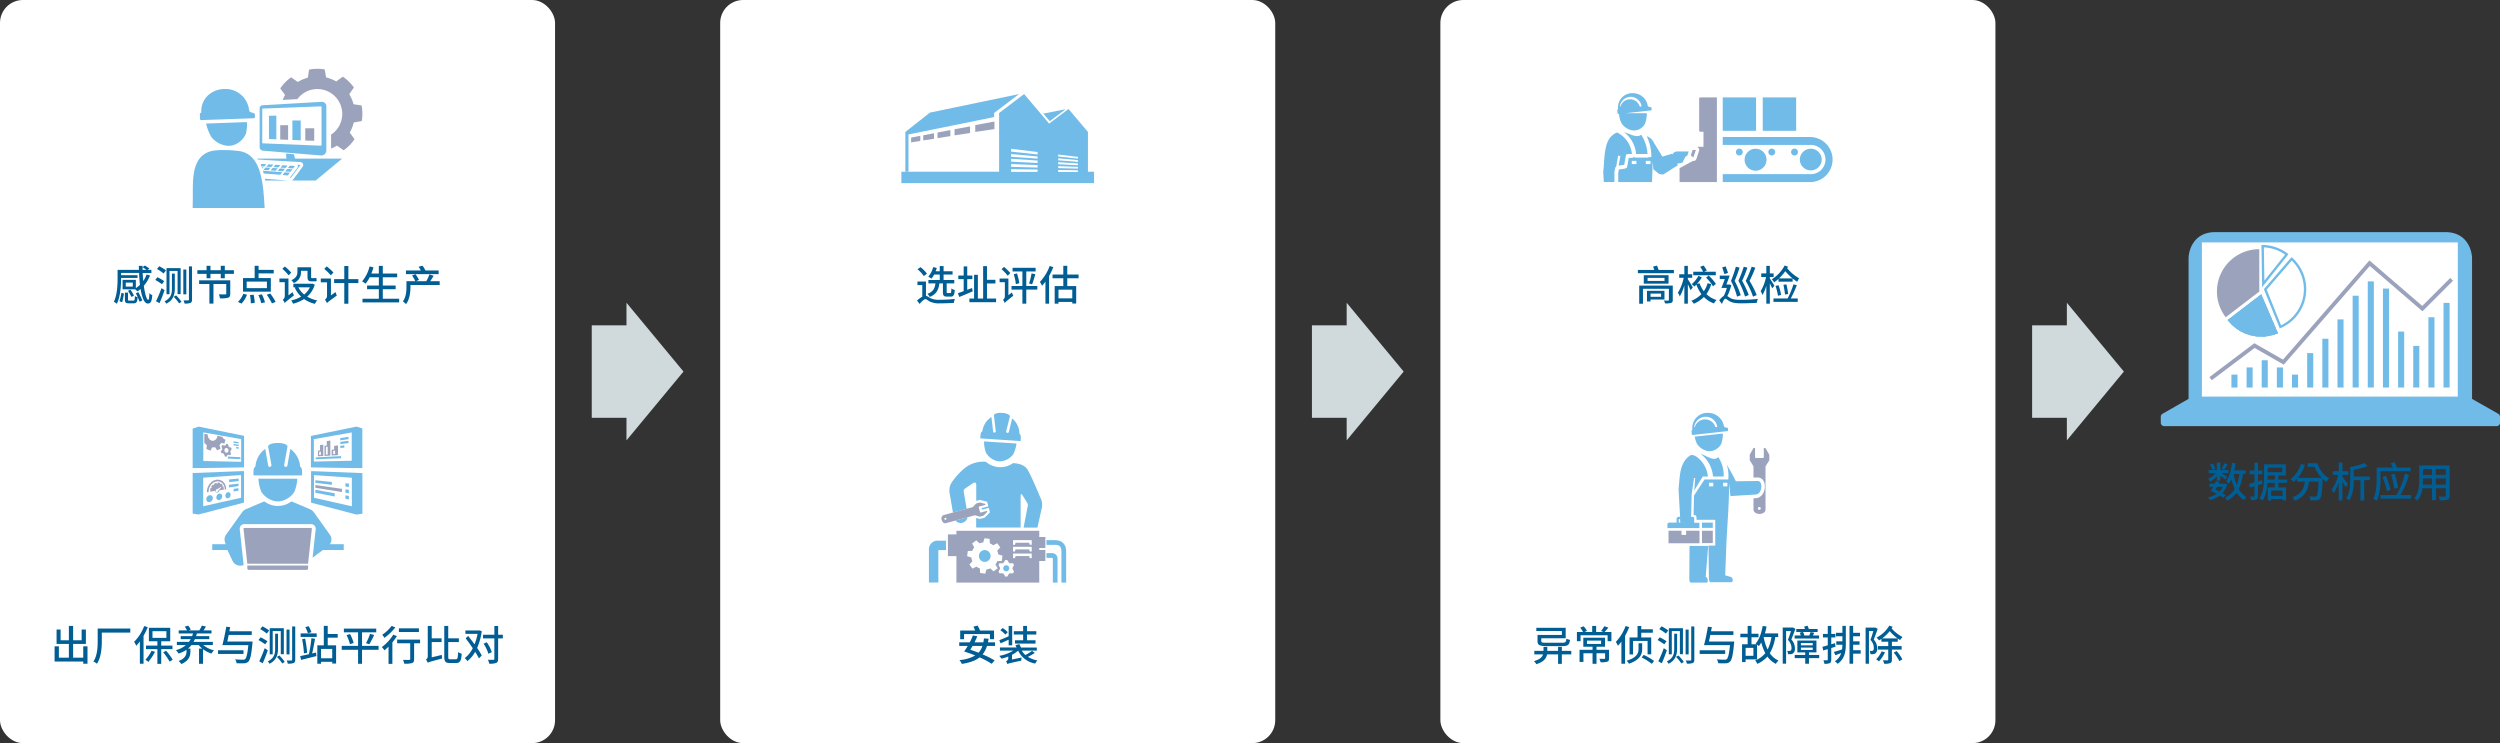 <svg xmlns="http://www.w3.org/2000/svg" xmlns:xlink="http://www.w3.org/1999/xlink" width="1089.997" height="324" viewBox="0 0 1089.997 324">
  <rect x="0" y="0" width="1089.997" height="324" fill="#333333" stroke="none"/>
  <defs>
    <clipPath id="clip-path">
      <path id="Path_31327" data-name="Path 31327" d="M551.62,196.4a18.408,18.408,0,0,0,21.9,5.739L566.244,185.2Z" transform="translate(-551.62 -185.2)" fill="#71bbe8"/>
    </clipPath>
  </defs>
  <g id="oneStop_fig_cn" transform="translate(-94 -100)">
    <g id="Group_32608" data-name="Group 32608">
      <g id="Group_32499" data-name="Group 32499" transform="translate(17080.615 15715.959)">
        <rect id="Rectangle_7065" data-name="Rectangle 7065" width="113" height="71" transform="translate(-16027 -15511)" fill="#fff"/>
        <g id="Group_32485" data-name="Group 32485" transform="translate(-16044.525 -15514.753)">
          <path id="Path_31320" data-name="Path 31320" d="M566.691,171a18.423,18.423,0,0,0-14.624,29.665l14.638-11.2Z" transform="translate(-523.745 -163.555)" fill="#9ba2bc"/>
          <path id="Path_31321" data-name="Path 31321" d="M546.9,226.78l-1.026-1.372,19.587-14.777,12.476,7.153,37.691-43.263,23.052,19.85,12.185-12.2,1.22,1.22-13.321,13.321L615.8,176.946l-37.51,43.028L565.582,212.7Z" transform="translate(-524.66 -162.195)" fill="#9ba2bc"/>
          <g id="Group_32484" data-name="Group 32484" transform="translate(0 0)">
            <path id="Path_31322" data-name="Path 31322" d="M666.293,238.35V177.232c0-4.02-2.426-11.6-11.6-11.6h-100.4c-9.177,0-11.6,7.582-11.6,11.6v61.1l-11.374,6.507a1.471,1.471,0,0,0-.742,1.278v2.623a1.473,1.473,0,0,0,1.472,1.472H677.005a1.473,1.473,0,0,0,1.472-1.472v-2.62a1.469,1.469,0,0,0-.746-1.279Zm-6.224-1.012H548.507V170.107H660.082Z" transform="translate(-530.57 -165.63)" fill="#71bbe8"/>
            <rect id="Rectangle_7021" data-name="Rectangle 7021" width="2.648" height="5.628" transform="translate(30.802 62.13)" fill="#71bbe8"/>
            <rect id="Rectangle_7022" data-name="Rectangle 7022" width="2.648" height="8.761" transform="translate(37.413 58.998)" fill="#71bbe8"/>
            <rect id="Rectangle_7023" data-name="Rectangle 7023" width="2.648" height="11.88" transform="translate(44.012 55.864)" fill="#71bbe8"/>
            <rect id="Rectangle_7024" data-name="Rectangle 7024" width="2.648" height="8.761" transform="translate(50.624 58.998)" fill="#71bbe8"/>
            <rect id="Rectangle_7025" data-name="Rectangle 7025" width="2.648" height="5.628" transform="translate(57.222 62.13)" fill="#71bbe8"/>
            <rect id="Rectangle_7026" data-name="Rectangle 7026" width="2.648" height="15.013" transform="translate(63.835 52.745)" fill="#71bbe8"/>
            <rect id="Rectangle_7027" data-name="Rectangle 7027" width="2.648" height="21.264" transform="translate(70.446 46.493)" fill="#71bbe8"/>
            <rect id="Rectangle_7028" data-name="Rectangle 7028" width="2.648" height="29.706" transform="translate(77.045 38.052)" fill="#71bbe8"/>
            <rect id="Rectangle_7029" data-name="Rectangle 7029" width="2.648" height="40.02" transform="translate(83.657 27.725)" fill="#71bbe8"/>
            <rect id="Rectangle_7030" data-name="Rectangle 7030" width="2.648" height="46.271" transform="translate(90.255 21.472)" fill="#71bbe8"/>
            <rect id="Rectangle_7031" data-name="Rectangle 7031" width="2.648" height="43.152" transform="translate(96.868 24.606)" fill="#71bbe8"/>
            <rect id="Rectangle_7032" data-name="Rectangle 7032" width="2.648" height="24.383" transform="translate(103.479 43.361)" fill="#71bbe8"/>
            <rect id="Rectangle_7033" data-name="Rectangle 7033" width="2.648" height="18.131" transform="translate(110.078 49.612)" fill="#71bbe8"/>
            <rect id="Rectangle_7034" data-name="Rectangle 7034" width="2.648" height="30.635" transform="translate(116.69 37.109)" fill="#71bbe8"/>
            <rect id="Rectangle_7035" data-name="Rectangle 7035" width="2.648" height="36.887" transform="translate(123.288 30.857)" fill="#71bbe8"/>
            <path id="Path_31323" data-name="Path 31323" d="M563.294,170.723a17.51,17.51,0,0,1,9.26,3.147L563.515,185.2Zm-.79-1.053h-.263l.291,18.436,11.492-14.43A18.534,18.534,0,0,0,562.5,169.67" transform="translate(-518.339 -164.07)" fill="#71bbe8"/>
            <path id="Path_31324" data-name="Path 31324" d="M575.157,174.983a17.409,17.409,0,0,1-4.671,28.223l-6.252-15.539Zm-.083-1.483L563,187.473l6.931,17.106a18.436,18.436,0,0,0,5.143-31.079" transform="translate(-518.046 -162.589)" fill="#71bbe8"/>
            <path id="Path_31325" data-name="Path 31325" d="M551.62,196.4a18.408,18.408,0,0,0,21.9,5.739L566.244,185.2Z" transform="translate(-522.44 -158.071)" fill="#71bbe8"/>
            <path id="Path_31326" data-name="Path 31326" d="M551.62,196.4a18.408,18.408,0,0,0,21.9,5.739L566.244,185.2Z" transform="translate(-522.44 -158.071)" fill="#71bbe8"/>
          </g>
        </g>
        <g id="Group_32489" data-name="Group 32489" transform="translate(-16015.346 -15487.625)">
          <g id="Group_32488" data-name="Group 32488" clip-path="url(#clip-path)">
            <rect id="Rectangle_7037" data-name="Rectangle 7037" width="23.829" height="1.04" transform="matrix(0.794, -0.609, 0.609, 0.794, -2.167, 12.931)" fill="#71bbe8"/>
            <rect id="Rectangle_7038" data-name="Rectangle 7038" width="23.829" height="1.04" transform="matrix(0.793, -0.609, 0.609, 0.793, -0.648, 14.463)" fill="#71bbe8"/>
            <rect id="Rectangle_7039" data-name="Rectangle 7039" width="23.828" height="1.039" transform="matrix(0.794, -0.608, 0.608, 0.794, 0.861, 16.006)" fill="#71bbe8"/>
            <rect id="Rectangle_7040" data-name="Rectangle 7040" width="23.828" height="1.039" transform="matrix(0.794, -0.608, 0.608, 0.794, 2.372, 17.528)" fill="#71bbe8"/>
            <rect id="Rectangle_7041" data-name="Rectangle 7041" width="23.829" height="1.04" transform="matrix(0.794, -0.608, 0.608, 0.794, 3.866, 19.003)" fill="#71bbe8"/>
            <rect id="Rectangle_7042" data-name="Rectangle 7042" width="23.829" height="1.04" transform="matrix(0.794, -0.609, 0.609, 0.794, 5.344, 20.435)" fill="#71bbe8"/>
            <rect id="Rectangle_7043" data-name="Rectangle 7043" width="23.829" height="1.039" transform="matrix(0.793, -0.609, 0.609, 0.793, 6.881, 22.015)" fill="#71bbe8"/>
            <rect id="Rectangle_7044" data-name="Rectangle 7044" width="23.829" height="1.04" transform="matrix(0.794, -0.608, 0.608, 0.794, 8.35, 23.436)" fill="#71bbe8"/>
            <rect id="Rectangle_7045" data-name="Rectangle 7045" width="23.829" height="1.039" transform="matrix(0.794, -0.608, 0.608, 0.794, 9.878, 25.006)" fill="#71bbe8"/>
          </g>
        </g>
      </g>
      <path id="Path_57603" data-name="Path 57603" d="M-46.17-14.814a17.39,17.39,0,0,1-1.278,2.34l1.08.486a24.33,24.33,0,0,0,1.6-2.232Zm-4,2.376a8.262,8.262,0,0,0-1.116-2.268l-1.224.5a8.463,8.463,0,0,1,1.062,2.322Zm.666,5.2h1.53V-9.468c.792.594,1.71,1.332,2.142,1.746l.9-1.188c-.378-.252-1.692-1.08-2.574-1.6h3.078v-1.332H-47.97V-15.1H-49.5v3.258h-3.564v1.332h3.042a8.984,8.984,0,0,1-3.312,2.484,5.32,5.32,0,0,1,.882,1.26A11.983,11.983,0,0,0-49.5-9.126Zm2.628,2.7a7.462,7.462,0,0,1-1.476,2.07c-.594-.306-1.188-.594-1.782-.846.216-.378.45-.792.684-1.224Zm1.188,3.618c-.378-.27-.882-.558-1.4-.864a9.531,9.531,0,0,0,2.106-3.834l-.9-.36-.27.072H-48.8c.126-.288.252-.558.36-.828l-1.494-.288a9.051,9.051,0,0,1-.45,1.116h-2.34v1.368h1.656a20.919,20.919,0,0,1-1.1,1.782A26.54,26.54,0,0,1-49.518-1.53,11.318,11.318,0,0,1-53.28.036a4.786,4.786,0,0,1,.756,1.26,11.907,11.907,0,0,0,4.356-2.07A12.358,12.358,0,0,1-46.692.2Zm6.012-9.234a22.593,22.593,0,0,1-1.152,4.824,24.277,24.277,0,0,1-1.35-4.824Zm2.718,0v-1.566h-4.932c.234-.972.432-2,.576-3.042l-1.53-.216c-.414,3.15-1.224,6.138-2.628,8.028A7.935,7.935,0,0,1-44.226-5.9a11.576,11.576,0,0,0,1.1-2,22.114,22.114,0,0,0,1.44,4.32A9.3,9.3,0,0,1-45.882.126,7.653,7.653,0,0,1-45,1.494a11.223,11.223,0,0,0,4.122-3.546,10.011,10.011,0,0,0,3.24,3.312,5.827,5.827,0,0,1,1.1-1.3,9.134,9.134,0,0,1-3.438-3.528,21.159,21.159,0,0,0,1.854-6.588Zm7.344,4.266L-29.844-7.4l-1.728.5v-3.15h1.926v-1.548h-1.926v-3.474H-33.1v3.474H-35.19v1.548H-33.1v3.582c-.882.252-1.674.486-2.322.648l.378,1.62,1.944-.594V-.594c0,.252-.09.324-.324.324-.2,0-.864,0-1.584-.018a5.344,5.344,0,0,1,.45,1.548A5.1,5.1,0,0,0-32.22.936c.486-.252.648-.7.648-1.53v-4.68Zm2.25-1.8c.018-.45.018-.864.018-1.26v-.54h3.114v1.8Zm6.372-5.2v1.944h-6.354v-1.944Zm.144,12.33H-25.83V-2.88h4.986Zm2-5.724v-1.4h-3.816v-1.8H-19.4v-4.86h-9.558v5.4c0,2.826-.162,6.714-2,9.414a6.767,6.767,0,0,1,1.386.954c1.422-2.106,1.944-5.076,2.142-7.7h3.2v2h-3.06V1.422h1.458V.792h4.986v.576h1.512V-4.284h-3.33v-2ZM-9.9-14.8v1.548h3.024a15.065,15.065,0,0,0,3.06,4.806H-14.184a17.519,17.519,0,0,0,3.078-5.634l-1.746-.414A12.821,12.821,0,0,1-17.406-7.9,10.653,10.653,0,0,1-15.984-6.66a13.437,13.437,0,0,0,1.476-1.4v1.242h3.384c-.4,2.862-1.35,5.472-5.508,6.858a5.1,5.1,0,0,1,1.08,1.494c4.608-1.692,5.778-4.86,6.246-8.352h4.14C-5.346-2.628-5.58-.936-5.994-.5a.947.947,0,0,1-.756.252c-.432,0-1.458-.018-2.538-.126a4.049,4.049,0,0,1,.54,1.692,20.239,20.239,0,0,0,2.79,0A1.969,1.969,0,0,0-4.482.576c.63-.7.864-2.79,1.1-8.262,0-.072.018-.2.018-.306A11.265,11.265,0,0,0-1.728-6.7,7.3,7.3,0,0,1-.522-8.226,11.416,11.416,0,0,1-5.634-14.8ZM7.668-5.688c-.342-.5-1.782-2.43-2.43-3.24v-.828H7.812V-11.34H5.238V-15.1h-1.6v3.762H1.062v1.584H3.438A17.911,17.911,0,0,1,.576-3.33a8.514,8.514,0,0,1,.846,1.548A17.319,17.319,0,0,0,3.636-6.408v7.83h1.6V-6.84C5.8-5.958,6.372-4.968,6.66-4.374Zm9.54-3.348H10.224v-2.916a31.862,31.862,0,0,0,5.994-1.638L14.8-14.9A28.826,28.826,0,0,1,8.64-13.14v5.4c0,2.5-.144,5.922-1.782,8.28a5.947,5.947,0,0,1,1.386.846c1.656-2.412,1.962-6.12,1.98-8.838h2.862V1.422h1.656V-7.452h2.466Zm17.748-2.286v-1.584H29.034a18.626,18.626,0,0,0-1.044-2.358l-1.656.414c.288.594.576,1.314.81,1.944H20.16v4.842c0,2.538-.126,6.156-1.476,8.676a5.992,5.992,0,0,1,1.458.954c1.476-2.718,1.71-6.858,1.71-9.63v-3.258Zm-5.4,7.146a50.169,50.169,0,0,0-1.548-6.066l-1.53.4a49.8,49.8,0,0,1,1.458,6.138Zm-3.312.864A46.876,46.876,0,0,0,24.21-9.36L22.752-8.8a49.467,49.467,0,0,1,1.926,6.156ZM30.51-.954A39.035,39.035,0,0,0,34.272-9.72l-1.764-.612A31.393,31.393,0,0,1,28.764-.954H21.87V.63h13.3V-.954ZM45.972-5.508V-8.172h4.356v2.664Zm-5.652,0c.054-.666.072-1.332.072-1.944v-.72H44.3v2.664ZM44.3-12.276v2.538H40.392v-2.538Zm6.03,2.538H45.972v-2.538h4.356ZM52-13.878H38.736V-7.47c0,2.538-.18,5.724-2.142,7.9a5.54,5.54,0,0,1,1.314,1.1,10.325,10.325,0,0,0,2.25-5.454H44.3V1.224h1.674V-3.924h4.356V-.7c0,.342-.126.45-.45.45-.342,0-1.53.018-2.682-.036a6.916,6.916,0,0,1,.558,1.62,9.854,9.854,0,0,0,3.366-.288C51.768.792,52,.288,52-.684Z" transform="translate(1110.045 316.793)" fill="#005e95"/>
    </g>
    <path id="Path_31364" data-name="Path 31364" d="M238.47,212.19l-24.854-30v9.842H198.47v40.331h15.146v9.828Z" transform="translate(781.53 49.811)" fill="#d0dadd"/>
    <g id="Group_32607" data-name="Group 32607">
      <rect id="Rectangle_7078" data-name="Rectangle 7078" width="242" height="324" rx="10" transform="translate(722 100)" fill="#fff"/>
      <g id="Group_32603" data-name="Group 32603">
        <g id="Group_32598" data-name="Group 32598" transform="translate(21191 16636)">
          <rect id="Rectangle_7072" data-name="Rectangle 7072" width="130" height="100" rx="10" transform="translate(-20413 -16526)" fill="#fff"/>
          <g id="Group_32592" data-name="Group 32592" transform="translate(-4144.825 -887.558)">
            <g id="Group_32481" data-name="Group 32481" transform="translate(-16219.886 -15605.971)">
              <path id="Path_31268" data-name="Path 31268" d="M413.035,99.82a.5.5,0,0,0-.487.5V114.29a.5.5,0,0,0,.487.5h1.39v6.561h-2.446l-.07.21a1.371,1.371,0,0,1,.556,1.667l-1.1,3.35a1.473,1.473,0,0,1-.973.931,1.305,1.305,0,0,1-.4,0c-.044,0-.085-.018-.129-.021L404,130.65v6.088h16.277V99.82h-7.242Z" transform="translate(-404 -99.82)" fill="#9ba2bc"/>
              <path id="Path_31269" data-name="Path 31269" d="M409.718,116.29h-1.386l-.058.181-.734,2.238,1.084.876Z" transform="translate(-402.62 -93.398)" fill="#9ba2bc"/>
            </g>
            <g id="Group_32482" data-name="Group 32482" transform="translate(-16253.176 -15607.832)">
              <rect id="Rectangle_7019" data-name="Rectangle 7019" width="14.539" height="14.567" transform="translate(52.11 1.857)" fill="#71bbe8"/>
              <rect id="Rectangle_7020" data-name="Rectangle 7020" width="14.567" height="14.567" transform="translate(69.554 1.857)" fill="#71bbe8"/>
              <path id="Path_31270" data-name="Path 31270" d="M433.355,118.882a1.5,1.5,0,1,0-1.515-1.5v.014a1.5,1.5,0,0,0,1.515,1.487" transform="translate(-359.853 -91.698)" fill="#71bbe8"/>
              <path id="Path_31271" data-name="Path 31271" d="M433.963,120.648a4.782,4.782,0,0,0-9.563,0v.028a4.782,4.782,0,1,0,9.563-.028" transform="translate(-362.755 -91.698)" fill="#71bbe8"/>
              <path id="Path_31272" data-name="Path 31272" d="M423.185,118.882a1.5,1.5,0,1,0-1.515-1.5v.014a1.5,1.5,0,0,0,1.515,1.487" transform="translate(-363.819 -91.698)" fill="#71bbe8"/>
              <path id="Path_31273" data-name="Path 31273" d="M451.283,120.648a4.782,4.782,0,0,0-9.563,0v.028a4.782,4.782,0,0,0,9.563-.028" transform="translate(-356.001 -91.698)" fill="#71bbe8"/>
              <path id="Path_31274" data-name="Path 31274" d="M455.973,112.25H417.54V115.7h38.433a6.366,6.366,0,1,1,0,12.732H417.54v3.461h38.433a9.827,9.827,0,0,0,0-19.64" transform="translate(-365.43 -93.114)" fill="#71bbe8"/>
              <path id="Path_31275" data-name="Path 31275" d="M441.982,117.381a1.5,1.5,0,1,0-1.5,1.5,1.5,1.5,0,0,0,1.5-1.5" transform="translate(-357.069 -91.698)" fill="#71bbe8"/>
              <path id="Path_31276" data-name="Path 31276" d="M384.9,107.541h.306l.125,1a10.8,10.8,0,0,0,1.015,3.141,7.129,7.129,0,0,0,4.323,2.975,5.476,5.476,0,0,0,5.949-2.975,13.411,13.411,0,0,0,.709-4.462h-9.16l10.883-1.209c.25-.028.417-.083.417-.375l-.07-.667a.47.47,0,0,0-.486-.389l-.778-.181a.6.6,0,0,1-.389-.4,6.53,6.53,0,0,0-6.422-5.5,6.132,6.132,0,0,0-1.083.036,6.213,6.213,0,0,0-5.422,6.914c-.014.125-.056.125-.153.125a.321.321,0,0,0-.209.32l.153,1.39a.292.292,0,0,0,.292.264m.653-3.183h.015a4.763,4.763,0,0,1,9.464-.083l-.764.083a4.393,4.393,0,0,0-8.451,0h-.249c0,.028-.012.054-.015.083Z" transform="translate(-378.33 -98.483)" fill="#71bbe8"/>
              <path id="Path_31277" data-name="Path 31277" d="M412.8,123.509l1.168-2.474,1.015-.77a1.382,1.382,0,0,1,.056-.286l.445-1.348h-5.532l-.931.5-.653.806-.125-.306-4.253,1.251-3.683-6.1a5.321,5.321,0,0,0-3.113-2.78,20.153,20.153,0,0,1,2,9.118H398.17a1.368,1.368,0,0,1-.706.208h-4.976a1.361,1.361,0,0,1-.691-.208h-.27a1.363,1.363,0,0,1-.874.32h-1.32l-.612,3.531a1.42,1.42,0,0,1-.058.168l-.095.541-.235.033a1.446,1.446,0,0,1-.835.439l-2.46.348-.278,1.543v3.934h14.72c.139-2.836.236-5.81.236-9.118l.375,3.614.292.167,2.2,1.807,1.668.278c2.154-1.223,4.2-2.7,6.436-4l-.167-.778Zm-20.113.612h-2.029v-1.39h2.029Zm6.13,0h-2.043v-1.39h2.043Z" transform="translate(-378.213 -93.212)" fill="#71bbe8"/>
              <path id="Path_31278" data-name="Path 31278" d="M386.783,125.276l2.427-.352.612-3.531a1.323,1.323,0,0,1,.1-.285l.14-.8h.614a1.351,1.351,0,0,1,.539-.111h1.359a11.684,11.684,0,0,0-6.447-9.355l-.028-.014a7.036,7.036,0,0,0-2.947,2.127c-2.863,3.419-2.53,10.564-3.1,15.1.083,1.585.222,2.975.222,4.365h4.656v-4.073a1.673,1.673,0,0,1,0-.264l.292-1.571a1.455,1.455,0,0,1,.485-.834l.849-4.768.987.167Z" transform="translate(-380.05 -93.668)" fill="#71bbe8"/>
              <path id="Path_31279" data-name="Path 31279" d="M392.28,112.436c-1.771,0-3.986-1.205-5.7-1.732a13.322,13.322,0,0,1,5.246,9.544H396.8a16.672,16.672,0,0,0-2.767-8.423,2.529,2.529,0,0,1-1.751.612" transform="translate(-377.505 -93.717)" fill="#71bbe8"/>
              <path id="Path_31280" data-name="Path 31280" d="M409.125,116.25l-.018.056h0Z" transform="translate(-368.718 -91.554)" fill="#71bbe8"/>
            </g>
          </g>
        </g>
        <g id="Group_32601" data-name="Group 32601" transform="translate(21191 16628)">
          <rect id="Rectangle_7073" data-name="Rectangle 7073" width="130" height="100" rx="10" transform="translate(-20413 -16361)" fill="#fff"/>
          <g id="Group_32595" data-name="Group 32595" transform="translate(-4140.156 -967.673)">
            <g id="Group_32491" data-name="Group 32491" transform="translate(-16229.843 -15380.326)">
              <path id="Path_31335" data-name="Path 31335" d="M473.273,279.619h-.65v3.916a.429.429,0,0,1-.429.429h-2.955a.429.429,0,0,1-.429-.429V279.56h-.65l-1.67,2.955v2.379l1.64,2.7v4.881l1.6-.019h.207c1.847,0,3.148,1.478,3.148,3.945s-1.492,5.1-4.256,5.1l-.694.043v4.834c0,1.256,1.286,1.965,2.571,1.965h.1c1.286,0,2.571-.709,2.571-1.965V287.6l1.655-2.645v-2.379l-1.685-2.955Zm-2.6,26.939a.635.635,0,0,1,0-1.271h.007a.635.635,0,0,1-.007,1.271" transform="translate(-430.612 -264.271)" fill="#9ba2bc"/>
              <path id="Path_31336" data-name="Path 31336" d="M456.036,304H450.2v1.832h-2.01V304h-5.66v5.468h13.506Z" transform="translate(-442.058 -252.595)" fill="#9ba2bc"/>
              <rect id="Rectangle_7046" data-name="Rectangle 7046" width="4.714" height="5.379" transform="translate(15.058 51.405)" fill="#9ba2bc"/>
              <g id="Group_32490" data-name="Group 32490" transform="translate(0)">
                <rect id="Rectangle_7048" data-name="Rectangle 7048" width="4.714" height="2.29" transform="translate(15.058 47.858)" fill="#71bbe8"/>
                <path id="Path_31343" data-name="Path 31343" d="M466.17,333.459l-2.468-.709.473-12.442c.384-9.945,1.227-17.171,1.227-27.678l.606,5.571,10.758-.665c3.207,0,3.561-5.911,1.108-5.911h-.148l-9.369.118a81.051,81.051,0,0,0-4-7.247,15.686,15.686,0,0,1,.692,6.449H454.7l-4.581,7.019-.192,8.453c1.02,0,1.286.488,1.286,1.478v.65h8.157V319.79h-2.956l.192,14.23c.044,1.049.31,1.744.709,1.744h9.221c.621-.029.665-1.965-.369-2.305M458.5,293.945h-1.862v-1.566H458.5Zm4.285-1.566h1.862v1.566h-1.862Z" transform="translate(-438.523 -261.912)" fill="#71bbe8"/>
                <path id="Path_31344" data-name="Path 31344" d="M456.832,308.48h-8.068l-.1,14.23c0,1.049.236,1.744.65,1.744H456.4c.443-.044.473-1.965-.266-2.305l-.325-.133,1.079-13.536Z" transform="translate(-439.129 -250.454)" fill="#71bbe8"/>
                <path id="Path_31345" data-name="Path 31345" d="M449.773,278.858c5.024-.532,10.049-1.093,15.088-1.655.266-.03.429-.089.429-.4l-.074-.709a.5.5,0,0,0-.5-.414l-.828-.192a.648.648,0,0,1-.429-.429,7,7,0,0,0-6.857-5.837,6.607,6.607,0,0,0-6.916,7.389.148.148,0,0,1-.148.148.341.341,0,0,0-.237.34l.163,1.478a.309.309,0,0,0,.31.281m.695-3.4h.016a5.064,5.064,0,0,1,10.062-.089l-.813.089a4.67,4.67,0,0,0-8.985,0h-.264c0,.03-.013.058-.016.089Z" transform="translate(-438.824 -269.214)" fill="#71bbe8"/>
                <path id="Path_31346" data-name="Path 31346" d="M457.356,291.191h4.655a13.964,13.964,0,0,0-2.379-8.5,2.1,2.1,0,0,1-1.729.783c-1.744,0-3.975-1.478-5.778-2.157l-.044.089a13.711,13.711,0,0,1,5.275,9.783" transform="translate(-437.495 -263.429)" fill="#71bbe8"/>
                <path id="Path_31347" data-name="Path 31347" d="M456.742,283.019a5.851,5.851,0,0,0,.99-.1,6.281,6.281,0,0,0,4.078-3.044,13.685,13.685,0,0,0,.709-4.551l-12.25,1.345a11.235,11.235,0,0,0,1.02,3.207,7.389,7.389,0,0,0,4.433,3.044,6.05,6.05,0,0,0,1.02.1" transform="translate(-438.36 -266.295)" fill="#71bbe8"/>
                <path id="Path_31348" data-name="Path 31348" d="M456.13,311.219H453.9v-1.8c0-.369-.148-.739-.562-.739h-.783c0-3.221.192-6.487.192-9.723l1.064-7.285.5.074-.414,5.364,3.709-6.059h2.246a12.129,12.129,0,0,0-4.817-8.541,3.872,3.872,0,0,0-2.394-.842l-.074-.044a7.506,7.506,0,0,0-2.29,1.862c-2.719,3.236-2.7,7.891-3.148,12.324a9.422,9.422,0,0,0,0,1.936c.192,3.635.4,7.256.591,10.876H447.1a.915.915,0,0,0-.9.9v1.626h-3.236a.753.753,0,0,0-.754.739v1.626h13.92Zm-8.955-.118v-1.241c0-.148.059-.236.222-.236h.34v.739a2.154,2.154,0,0,0,.163.739Z" transform="translate(-442.21 -263.287)" fill="#71bbe8"/>
              </g>
            </g>
          </g>
        </g>
        <path id="Path_57601" data-name="Path 57601" d="M-24.768-2.988V-1.6h-4.608V-2.988ZM-23.292-.4v-3.8h-7.632V.432h1.548V-.4Zm3.618-6.066H-34.308V1.422h1.638v-6.5h11.3V-.234c0,.216-.09.288-.324.288-.2.018-1.1.018-1.854-.018a5.7,5.7,0,0,1,.522,1.242,8.281,8.281,0,0,0,2.592-.2c.558-.216.756-.522.756-1.314Zm-3.6-2.052h-7.38V-9.846h7.38Zm-9.036-2.5v3.69h10.8v-3.69Zm6.462-2.286c-.18-.576-.468-1.3-.7-1.872l-1.692.4c.162.45.342.99.5,1.476h-7.146v1.422h15.7V-13.3Zm24.93.774H-5.994l1.152-.5a9.166,9.166,0,0,0-1.44-2.2l-1.458.576a10.24,10.24,0,0,1,1.278,2.124h-4.284v1.548H-.918ZM-5.166-9.936a18.787,18.787,0,0,1,3.042,3.78L-.882-7.218a19.909,19.909,0,0,0-3.132-3.636Zm-5.76,4.23c-.324-.558-1.728-2.9-2.178-3.528v-.648H-11.2v-1.53H-13.1v-3.672h-1.53v3.654h-2.232v1.548h1.944a19.368,19.368,0,0,1-2.52,6.5,8.157,8.157,0,0,1,.81,1.638,19.569,19.569,0,0,0,2-4.914V1.4h1.53v-8.46c.45.918.954,1.98,1.188,2.592ZM-4.5-7.542a10.492,10.492,0,0,1-1.638,3.51A12.484,12.484,0,0,1-7.992-7.488L-9.144-7.2A16.82,16.82,0,0,0-7-10.044l-1.476-.684A12.989,12.989,0,0,1-11.43-7.092a7,7,0,0,1,1.152,1.026l.9-.846a16.323,16.323,0,0,0,2.2,4.158,12.8,12.8,0,0,1-4.392,2.9,5.9,5.9,0,0,1,1.062,1.278A14,14,0,0,0-6.1-1.512,11.306,11.306,0,0,0-1.71,1.3,6.675,6.675,0,0,1-.576-.2,10.585,10.585,0,0,1-5-2.79,13.708,13.708,0,0,0-2.9-7.128Zm21.42,5.2a41.547,41.547,0,0,0-3.114-6.21,53.667,53.667,0,0,0,2.52-5.742l-1.6-.414A49.247,49.247,0,0,1,12.132-8.55,35.452,35.452,0,0,1,15.3-1.674Zm-3.474-.018a43.246,43.246,0,0,0-2.88-6.21,55.315,55.315,0,0,0,2.3-5.742l-1.584-.4a55.5,55.5,0,0,1-2.34,6.138,35.985,35.985,0,0,1,2.88,6.858Zm-3.474.072A37.764,37.764,0,0,0,7.308-8.532a51.287,51.287,0,0,0,2.124-5.8l-1.6-.378A52.8,52.8,0,0,1,5.706-8.532,33.325,33.325,0,0,1,8.352-1.656ZM4.41-12.024c-.252-.756-.684-1.908-1.008-2.826l-1.512.414c.288.936.738,2.178.936,2.952ZM5-6.984l-.288.054H3.69C4.176-8.154,4.7-9.594,5.13-10.836H.81v1.512H2.988C2.538-7.956,1.98-6.516,1.53-5.472H3.888a16.18,16.18,0,0,1-1.35,3.51A6.851,6.851,0,0,0,.594-.054L1.746,1.512C2.214.414,2.826-.756,3.24-.756c.4,0,1.044.63,1.764,1.044,1.314.756,2.826.954,5.184.954,2.106,0,5.364-.108,6.768-.2a7.133,7.133,0,0,1,.486-1.728,65.7,65.7,0,0,1-7.2.414c-2.106,0-3.726-.108-4.95-.864-.522-.324-.864-.594-1.188-.774A20.073,20.073,0,0,0,5.832-6.7ZM26.64-9.612a20.958,20.958,0,0,0,2.736-3.15,25.135,25.135,0,0,0,3.186,3.15ZM26.424-8.19H32.58v-1.4A20.477,20.477,0,0,0,34.6-8.118a7.161,7.161,0,0,1,.828-1.548,18.6,18.6,0,0,1-5.22-4.392c.108-.216.234-.432.342-.666l-1.44-.522a15.706,15.706,0,0,1-5.58,5.994,9.708,9.708,0,0,1,.99,1.368,20.886,20.886,0,0,0,1.908-1.53Zm4.212,5.382a31.436,31.436,0,0,0-.774-4.212l-1.3.18a37.206,37.206,0,0,1,.7,4.248Zm-3.078.4A22.34,22.34,0,0,0,26.424-6.66l-1.3.324a26.658,26.658,0,0,1,1.08,4.284Zm-2.916-4c-.27-.522-1.548-2.52-2-3.15v-.666H24.3V-11.79H22.644v-3.294h-1.53v3.294H18.9v1.566h2.088a19.222,19.222,0,0,1-2.34,6.174,10.214,10.214,0,0,1,.792,1.674,17.217,17.217,0,0,0,1.674-4.032V1.4h1.53V-7.47c.4.81.828,1.674,1.026,2.2Zm8.3-.612A38.48,38.48,0,0,1,30.4-.864H24.228V.612H34.812V-.864H31.77a52.171,52.171,0,0,0,2.646-5.8Z" transform="translate(843 231)" fill="#005e95"/>
        <path id="Path_57602" data-name="Path 57602" d="M-68.022-11.16h-10.62V-8.5c0,1.764.9,2.2,4.086,2.2h6.642c2.538,0,3.168-.5,3.438-2.718a5.533,5.533,0,0,1-1.566-.522c-.162,1.53-.4,1.782-1.944,1.782h-6.642c-2.016,0-2.376-.126-2.376-.756V-9.72h10.638v-4.554h-12.8v1.4h11.142Zm4.1,6.948H-68.04V-5.976h-1.638v1.764h-4.7V-5.976h-1.656v1.764h-4.014v1.53h3.816c-.342,1.116-1.35,2.2-3.978,2.934a5.25,5.25,0,0,1,1.044,1.332c3.312-1.008,4.374-2.628,4.68-4.266h4.806V1.44h1.638V-2.682h4.122Zm6.84-4.5h6.156v1.476h-6.156Zm9.63,4.014H-52.92V-6.012h3.708V-9.936H-58.68v3.924h4.032V-4.7h-5.67V.612h1.692v-3.8h3.978V1.422h1.728V-3.186h3.744v2.16c0,.216-.072.27-.36.288-.252,0-1.206,0-2.16-.036a7.121,7.121,0,0,1,.558,1.53A9.3,9.3,0,0,0-48.24.5c.612-.252.792-.7.792-1.512Zm-1.962-7.758a24.343,24.343,0,0,0,1.656-1.926l-1.782-.576a13.682,13.682,0,0,1-1.4,2.088l1.08.414h-3.222V-15.1H-54.81v2.646h-3.348l1.062-.468a9.663,9.663,0,0,0-1.422-2.016l-1.512.594a12.444,12.444,0,0,1,1.224,1.89H-61.47v4.014h1.6v-2.574h11.79v2.574h1.656v-4.014Zm12.42,3.888h6.336V-2.7h1.584v-7.362h-4.338v-2.052h5.04v-1.512h-5.04v-1.44h-1.62v5H-38.52v7.416h1.53Zm-3.24-6.5A20.007,20.007,0,0,1-44.5-8.136a12.13,12.13,0,0,1,.918,1.71,22.846,22.846,0,0,0,1.512-1.836V1.4h1.6V-10.764a29.4,29.4,0,0,0,1.8-3.816Zm7.218,7.542H-34.6v2.448c0,1.6-.45,3.762-5.2,5.148A5.691,5.691,0,0,1-38.79,1.386c4.986-1.71,5.778-4.3,5.778-6.426Zm-.234,6.192A23.985,23.985,0,0,1-28.8,1.44l.954-1.278a25.578,25.578,0,0,0-4.5-2.628ZM-18.27-1.6a18.291,18.291,0,0,1,2.358,2.88l1.044-.7a17.355,17.355,0,0,0-2.358-2.79ZM-21.4-14.094V-2.718h1.3V-12.87h3.528v10.1h1.332V-14.094Zm9.774-.756V-.378c0,.27-.09.36-.36.36-.252,0-1.1.018-2.016-.018a5.724,5.724,0,0,1,.468,1.386,6.357,6.357,0,0,0,2.574-.288c.486-.216.684-.63.684-1.458V-14.85Zm-2.448,1.368v10.8h1.314v-10.8ZM-19.044-11.7v6.5c0,2.088-.306,4.176-3.222,5.562A3.865,3.865,0,0,1-21.51,1.4c3.2-1.548,3.726-4.23,3.726-6.588V-11.7Zm-6.516-2.016a17.746,17.746,0,0,1,2.88,1.962l1.044-1.368a20.078,20.078,0,0,0-2.934-1.8Zm-.738,4.77a25.826,25.826,0,0,1,2.916,1.872l.99-1.332a22.344,22.344,0,0,0-2.97-1.728Zm.324,9.27,1.512.864c.756-1.656,1.584-3.8,2.214-5.688l-1.35-.882A52.937,52.937,0,0,1-25.974.324ZM3.168-4.482H-7.938v1.6H3.168Zm-7.074-3.8c.2-.882.414-1.872.612-2.88H6.768v-1.6H-2.988c.126-.63.234-1.242.342-1.818l-1.71-.162C-4.77-12.2-5.49-8.766-6.048-6.732H5.274c-.36,3.78-.828,5.634-1.44,6.138a1.4,1.4,0,0,1-.954.216C2.3-.378.9-.4-.486-.522a3.77,3.77,0,0,1,.63,1.674A29.081,29.081,0,0,0,3.4,1.188,2.551,2.551,0,0,0,5.274.468C6.1-.342,6.588-2.448,7.056-7.506a6.223,6.223,0,0,0,.072-.774ZM19.98-10.26h3.366A17.916,17.916,0,0,1,21.69-4.824a20.008,20.008,0,0,1-1.728-5.4Zm-4.5,8.19h-3.4V-5.544h3.4Zm10.8-8.19v-1.584H20.5a25.859,25.859,0,0,0,.72-2.988L19.53-15.1c-.522,3.042-1.53,5.94-3.078,7.686a3.992,3.992,0,0,1,.432.306H14.652v-3.042h3.06V-11.7h-3.06v-3.384H12.978V-11.7h-3.2v1.548h3.2V-7.11H10.53V.648h1.548V-.5h5V-6.966c.306.252.594.486.774.666A10.7,10.7,0,0,0,18.9-7.9a21.424,21.424,0,0,0,1.764,4.68A10.514,10.514,0,0,1,16.236-.054,6.354,6.354,0,0,1,17.19,1.44a12.476,12.476,0,0,0,4.392-3.186,10.044,10.044,0,0,0,3.69,3.186A6.058,6.058,0,0,1,26.424-.018,8.779,8.779,0,0,1,22.644-3.2,19.585,19.585,0,0,0,25.02-10.26Zm9.414-1.89c.144.378.324.81.432,1.206H33.462v1.332H44.1v-1.332H41.436l.612-1.152-1.638-.342a14.321,14.321,0,0,1-.558,1.494h-2.52l.342-.108a6.822,6.822,0,0,0-.54-1.386h6.354v-1.314H39.636a10.809,10.809,0,0,0-.558-1.44l-1.476.378c.108.324.252.7.36,1.062h-3.78v1.314h2.556Zm-3.006-2.286-.234.054H28.26V1.368h1.476V-12.87H31.86c-.36,1.188-.846,2.7-1.332,3.87a5.017,5.017,0,0,1,1.566,3.474,1.47,1.47,0,0,1-.36,1.17,1.127,1.127,0,0,1-.558.162A4.585,4.585,0,0,1,30.2-4.23a4.071,4.071,0,0,1,.378,1.458,9.284,9.284,0,0,0,1.242-.018,2.578,2.578,0,0,0,.99-.36,2.586,2.586,0,0,0,.774-2.2A5.75,5.75,0,0,0,32.022-9.18c.576-1.386,1.224-3.15,1.782-4.626ZM36.2-5.652h5.148v1.008H36.2Zm0-1.962h5.148v.99H36.2Zm7.974,5.166H39.708v-1.1h3.258V-8.73H34.65v5.184h3.42v1.1H33.5v1.386H38.07V1.4h1.638V-1.062h4.464Zm6.894-5.13-1.638.486v-2.97h1.8V-11.61h-1.8v-3.474H47.9v3.474H45.81v1.548H47.9v3.42c-.882.252-1.692.486-2.34.648l.378,1.62c.594-.2,1.26-.4,1.962-.612V-.432c0,.252-.09.306-.324.306-.2.018-.864.018-1.584,0a5.344,5.344,0,0,1,.45,1.548,5.37,5.37,0,0,0,2.34-.306c.486-.27.648-.72.648-1.548V-5.454c.612-.2,1.242-.4,1.854-.594Zm3.222-4.536H51.48V-10.6h2.808v2.214H51.624v1.494h2.664a18.941,18.941,0,0,1-.162,2.052c-1.332.432-2.61.828-3.564,1.08l.648,1.44c.792-.288,1.674-.612,2.556-.954A6.7,6.7,0,0,1,51.012.306,7.783,7.783,0,0,1,52.2,1.422c3.186-2.2,3.582-5.436,3.582-9V-15.12H54.288Zm7.974,7.6H58.968V-6.894h2.79V-8.388h-2.79V-10.6h2.988v-1.512H58.968V-15.12H57.384V1.386h1.584V-2.988h3.294Zm6.318-9.918-.234.054H64.4V1.386h1.458V-12.87H67.77c-.342,1.188-.81,2.718-1.26,3.87a5.083,5.083,0,0,1,1.476,3.474c0,.54-.09.99-.36,1.152a.8.8,0,0,1-.522.18,4.421,4.421,0,0,1-.954-.036,3.7,3.7,0,0,1,.36,1.458,8.958,8.958,0,0,0,1.224-.018,2.578,2.578,0,0,0,.99-.36,2.692,2.692,0,0,0,.738-2.2A5.667,5.667,0,0,0,67.95-9.162c.576-1.386,1.206-3.168,1.728-4.662ZM71.388-4A11.852,11.852,0,0,1,68.994-.54a13.8,13.8,0,0,1,1.242.9,16.527,16.527,0,0,0,2.628-3.942Zm.234-5.67a17.153,17.153,0,0,0,3.294-3.168,18.65,18.65,0,0,0,3.4,3.168ZM80.1-4.788v-1.53H75.87v-1.89h2.538V-9.594c.342.234.684.45,1.026.666a4.87,4.87,0,0,1,1.116-1.314A16.086,16.086,0,0,1,75.762-14c.144-.234.288-.468.414-.7l-1.422-.54a13.789,13.789,0,0,1-5.6,5.238,5.465,5.465,0,0,1,1.116,1.224c.342-.2.684-.432,1.026-.648v1.224h2.97v1.89h-4.5v1.53h4.5V-.414c0,.234-.09.306-.342.324-.27,0-1.08,0-1.98-.036A8.73,8.73,0,0,1,72.5,1.4a6.988,6.988,0,0,0,2.628-.288c.576-.252.738-.684.738-1.512V-4.788Zm-3.438,1.3A20.283,20.283,0,0,1,79.11.234L80.442-.54a20.794,20.794,0,0,0-2.5-3.6Z" transform="translate(843 388)" fill="#005e95"/>
      </g>
    </g>
    <path id="Path_31363" data-name="Path 31363" d="M238.47,212.19l-24.854-30v9.842H198.47v40.331h15.146v9.828Z" transform="translate(467.53 49.811)" fill="#d0dadd"/>
    <g id="Group_32606" data-name="Group 32606">
      <rect id="Rectangle_7077" data-name="Rectangle 7077" width="242" height="324" rx="10" transform="translate(408 100)" fill="#fff"/>
      <g id="Group_32602" data-name="Group 32602">
        <g id="Group_32597" data-name="Group 32597" transform="translate(21060 16636)">
          <rect id="Rectangle_7071" data-name="Rectangle 7071" width="130" height="100" rx="10" transform="translate(-20596 -16526)" fill="#fff"/>
          <g id="Group_32591" data-name="Group 32591" transform="translate(-4119.574 -882.411)">
            <g id="Group_32472" data-name="Group 32472" transform="translate(-16453.426 -15612.59)">
              <path id="Path_31159" data-name="Path 31159" d="M238.362,112.665l37.332-7.582v-1.767l10.888-8.255-38.872,8.084L237,111.585V128.92h1.362Z" transform="translate(-235.271 -95.049)" fill="#71bbe8"/>
              <path id="Path_31160" data-name="Path 31160" d="M295.644,100.509l-.049-.049-9.545,1.889,2.809,3.3Z" transform="translate(-224.146 -93.823)" fill="#71bbe8"/>
              <path id="Path_31161" data-name="Path 31161" d="M316.94,111.587l-8.49-10.023-8.44,6.379L289.1,95.05,278.2,103.319v25.6H235.59V133.9h84v-4.981h-2.65Zm-21.96,17.4H283.436v-1.178l11.544.159Zm0-1.938v.049l-11.544-.307v-1.227l11.544.466Zm0-1.975v.049l-11.544-.613v-1.227l11.544.773Zm0-1.865-11.544-.773v-1.227l11.544,1.067Zm0-1.877v.061l-11.544-1.227v-1.227l11.544,1.374Zm17.556,7.7h-8.588v-.871l8.588.123Zm.025-1.46-8.588-.233v-.871l8.588.344Zm0-1.484v.025l-8.588-.454v-.908l8.588.577Zm0-1.472-8.588-.675v-.883l8.588.8Zm0-1.411-8.588-.908v-.883l8.588,1.031Z" transform="translate(-235.59 -95.05)" fill="#71bbe8"/>
            </g>
            <g id="Group_32473" data-name="Group 32473" transform="translate(-16449.17 -15600.604)">
              <path id="Path_31162" data-name="Path 31162" d="M254.034,107.872v-.012l-5.594,1.055v2.454l5.594-.883Z" transform="translate(-236.932 -104.129)" fill="#9ba2bc"/>
              <path id="Path_31163" data-name="Path 31163" d="M248.069,108.99l-4.7.883v2.245l4.7-.724Z" transform="translate(-238.083 -103.874)" fill="#9ba2bc"/>
              <path id="Path_31164" data-name="Path 31164" d="M243.059,109.9l-4,.761v2.086l4-.626Z" transform="translate(-239.06 -103.667)" fill="#9ba2bc"/>
              <path id="Path_31165" data-name="Path 31165" d="M270.2,104.881v-.061l-8.355,1.558v2.969l8.355-1.227Z" transform="translate(-233.891 -104.82)" fill="#9ba2bc"/>
              <path id="Path_31166" data-name="Path 31166" d="M261.25,106.56l-6.76,1.227v2.674l6.76-1.043Z" transform="translate(-235.561 -104.425)" fill="#9ba2bc"/>
            </g>
          </g>
        </g>
        <g id="Group_32600" data-name="Group 32600" transform="translate(21060 16628)">
          <rect id="Rectangle_7074" data-name="Rectangle 7074" width="130" height="100" rx="10" transform="translate(-20596 -16361)" fill="#fff"/>
          <g id="Group_32594" data-name="Group 32594" transform="translate(-4119.026 -967.674)">
            <g id="Group_32478" data-name="Group 32478" transform="translate(-16441.975 -15380.325)">
              <path id="Path_31231" data-name="Path 31231" d="M290.87,307.23H254.749v1.59h-3.7v9.471h3.7v11.522H290.87v-9.4h2.662v-4.8H290.87v-.864h2.662v-4.8H290.87Zm-19.91,17.709-1.417-1.325a5.6,5.6,0,0,1-1.671.449l-.565,1.867-2.247-.3L265,323.695a5.917,5.917,0,0,1-1.509-.864l-1.705.91-1.383-1.786,1.325-1.417a5.96,5.96,0,0,1-.449-1.671l-1.855-.565.288-2.247L261.65,316a5.934,5.934,0,0,1,.876-1.509l-.922-1.705,1.8-1.383,1.417,1.325a5.734,5.734,0,0,1,1.613-.4l.553-1.855,2.247.288.069,1.936a6.109,6.109,0,0,1,1.5.876l1.717-.922,1.371,1.8-1.325,1.417-.046-.012a5.724,5.724,0,0,1,.461,1.671l1.855.553-.3,2.3-1.936.069a6.027,6.027,0,0,1-.864,1.5l1.025,1.625Zm8.906.115a4.076,4.076,0,0,0-.415.726h-1.5l-.253.15-.8,1.279a3.333,3.333,0,0,0-.83,0l-.795-1.279-.253-.138h-1.509a3.075,3.075,0,0,0-.415-.737l.7-1.313v-.3l-.7-1.325a2.8,2.8,0,0,0,.415-.726h1.5l.253-.15.8-1.267a3.422,3.422,0,0,0,.841,0l.8,1.267.253.15h1.5a2.988,2.988,0,0,0,.415.726l-.7,1.325v.288Zm7.72-5.888h-.853l-.253-.9h-5.945l-.242.9h-.864v-2.028h8.158Zm0-2.915h-.853l-.253-.9h-5.945l-.242.9h-.864v-2.028h8.158Zm0-2.915h-.853l-.253-.9h-5.945l-.242.9h-.864v-2.028h8.158Z" transform="translate(-242.755 -255.813)" fill="#9ba2bc"/>
              <g id="Group_32477" data-name="Group 32477">
                <path id="Path_31232" data-name="Path 31232" d="M265.675,314.551a2.581,2.581,0,0,0-.672,5.118h0a2.581,2.581,0,0,0,.668-5.118" transform="translate(-240.972 -254.703)" fill="#71bbe8"/>
                <path id="Path_31233" data-name="Path 31233" d="M273.964,320.453a1.325,1.325,0,0,0-1.327,2.294h0a1.325,1.325,0,0,0,1.326-2.294" transform="translate(-239.57 -253.829)" fill="#71bbe8"/>
                <path id="Path_31234" data-name="Path 31234" d="M247.813,310.971a3.821,3.821,0,0,0-.489,0A3.758,3.758,0,0,0,243.861,315v14.241h4.113V315.3c-.012-.15.058-.219.2-.219h3.169l-.069-4.113Z" transform="translate(-243.851 -255.245)" fill="#71bbe8"/>
                <path id="Path_31235" data-name="Path 31235" d="M291.006,315.68a2.409,2.409,0,0,0-.4-.009l-2.258.035v2.051h2.3c.438,0,.484.288.472.657v10.116h2.039V318.355a2.432,2.432,0,0,0-2.16-2.675" transform="translate(-237.078 -254.53)" fill="#71bbe8"/>
                <path id="Path_31236" data-name="Path 31236" d="M292.062,310.78H288.34v2.051h3.722c2.339,0,2.8,1.06,2.8,3.18v13.262h2.062V316.011c.15-3.134-1.5-5.231-4.862-5.231" transform="translate(-237.08 -255.274)" fill="#71bbe8"/>
                <path id="Path_31237" data-name="Path 31237" d="M256.686,304.569a3.069,3.069,0,0,0,2.506-2.456l-5.316,1.449a3.067,3.067,0,0,0,2.81,1.007" transform="translate(-242.325 -256.592)" fill="#71bbe8"/>
                <path id="Path_31238" data-name="Path 31238" d="M265.515,278.236a7.683,7.683,0,0,0,4.609,3.664,5.759,5.759,0,0,0,2.3.15A7.7,7.7,0,0,0,277.463,279a14.307,14.307,0,0,0,1.394-4.678h-.023l-14.114-.9a14.3,14.3,0,0,0,.8,4.816" transform="translate(-240.674 -260.959)" fill="#71bbe8"/>
                <path id="Path_31239" data-name="Path 31239" d="M280.8,274.9a.655.655,0,0,0,.115-.288,12.01,12.01,0,0,0,0-1.705c-.046-1.21-.576-.876-.576-1.486a8.675,8.675,0,0,0-3.134-6.372l-1.475,5.934a.6.6,0,0,1-1.152-.277l.807-3.226.83-3.364c-.184-1.717-6.568-2.12-6.982-.449l.4,3.457.38,3.284a.6.6,0,1,1-1.152.138V270.5l-.714-6.072a8.664,8.664,0,0,0-3.906,5.922c-.069.6-.565.242-.76,1.394a10.711,10.711,0,0,0-.173,1.694.52.52,0,0,0,.081.311Z" transform="translate(-240.888 -262.605)" fill="#71bbe8"/>
                <path id="Path_31240" data-name="Path 31240" d="M257.9,294.458c-.161-.968-.023-.991.369-1.532l3.675-2.523c.795-.438,1.429-.138,1.36.714v7.051l1.625-.438,3.122.83.53,1.993-2.973.806.173.645,2.973-.795.541,1.993-2.3,2.3-2.155.576-1.567-.449v4.159h19.391V296.348c-.035-1.636.415-1.21,1-.323l1.786,2.834c.576,1.279.426,1.118.127,2.546l-1.636,8.434h6.049l1.959-8.849a6.969,6.969,0,0,0-.265-3.307c-.83-1.82-3.848-9.31-5.819-12.824-1.371-2.466-3.987-2.961-6.5-3.157a9.586,9.586,0,0,1-11.868-.588,13.066,13.066,0,0,0-9.333,2.88,31.556,31.556,0,0,0-5.3,5.761,6.535,6.535,0,0,0-1.152,5.047l1.437,8.455,5.968-1.628Z" transform="translate(-242.67 -259.794)" fill="#71bbe8"/>
              </g>
              <path id="Path_31241" data-name="Path 31241" d="M250.505,305.553l4.178-1.139L260,302.964l3.18-.868,2.132.622,1.6-.438,1.659-1.659-.115-.438-2.685.726-.007,0a.3.3,0,0,1-.362-.221l.023.012-.553-2.051a.312.312,0,0,1,.219-.369l2.685-.726-.115-.426-2.3-.611-1.6.438-1.532,1.6-2.642.72-5.968,1.628-4.064,1.108-.014.006a1.614,1.614,0,0,0-.827,2.126c.23.887.945,1.648,1.8,1.406m-.288-2.327.007,0a.439.439,0,0,1,.535.313l0,.007a.439.439,0,0,1-.313.535l-.03.008a.426.426,0,0,1-.512-.319l0-.007a.439.439,0,0,1,.313-.535" transform="translate(-243.132 -257.444)" fill="#9ba2bc"/>
            </g>
          </g>
        </g>
        <path id="Path_57599" data-name="Path 57599" d="M-14.67-11.538H-3.384v2.214H-1.6V-13.1H-7.7c-.27-.63-.7-1.476-1.044-2.142l-1.836.45c.234.5.522,1.152.756,1.692h-6.534v3.78h1.692Zm7.992,5.166A7.664,7.664,0,0,1-8.37-3.42c-1.188-.468-2.412-.9-3.582-1.3.324-.5.648-1.062.99-1.656Zm5.508,0V-7.956H-4.248c.108-.486.2-1.008.288-1.548l-2.034-.162c-.072.594-.162,1.188-.27,1.71H-10.1A27.735,27.735,0,0,0-8.91-10.584l-1.908-.36a23.766,23.766,0,0,1-1.35,2.988h-4.608v1.584h3.708c-.522.9-1.08,1.728-1.566,2.412,1.512.486,3.186,1.08,4.824,1.746a16.157,16.157,0,0,1-6.876,2,7.742,7.742,0,0,1,1.044,1.674C-12.258.936-9.738.09-7.9-1.386A34.762,34.762,0,0,1-2.61,1.422L-1.35-.054A39.154,39.154,0,0,0-6.588-2.682,10.836,10.836,0,0,0-4.68-6.372ZM11.088-8.838H7.542V-7.38h8.946V-8.838H12.762v-2.52H16.83V-12.8H12.762v-2.286H11.088V-12.8H7.02v1.44h4.068ZM4.374-12.366a10.723,10.723,0,0,0-2.232-1.818l-.99.954a12.6,12.6,0,0,1,2.2,1.926Zm.4,5.742H6.318v-8.46H4.77v4.5C3.258-9.918,1.746-9.27.7-8.874L1.26-7.506c1.026-.45,2.268-1.008,3.51-1.584ZM14.976-4.212a25.485,25.485,0,0,1-2.9,1.8,8.073,8.073,0,0,1-1.584-1.926h6.552v-1.35H10.134A11.292,11.292,0,0,0,9.4-7.164L7.758-6.7c.144.288.324.648.468,1.008H.972v1.35H6.8A17.237,17.237,0,0,1,.684-2.052,8.493,8.493,0,0,1,1.62-.828a18.48,18.48,0,0,0,2.988-.936v.81a1.226,1.226,0,0,1-.99,1.17,4.489,4.489,0,0,1,.54,1.314c.4-.216,1.062-.4,6.138-1.494a7.283,7.283,0,0,1,.108-1.35L6.228-.468V-2.5A11.934,11.934,0,0,0,8.892-4.32a10.222,10.222,0,0,0,7.47,5.634A5.126,5.126,0,0,1,17.3-.054a11.545,11.545,0,0,1-4.14-1.566,25.05,25.05,0,0,0,3.024-1.71Z" transform="translate(529 388)" fill="#005e95"/>
        <path id="Path_57600" data-name="Path 57600" d="M-23.886-7.452v3.726c0,1.566.324,2.052,1.818,2.052h1.548c1.206,0,1.62-.576,1.8-2.9A3.953,3.953,0,0,1-20.2-5.238c-.054,1.764-.126,2.016-.486,2.016h-1.134c-.378,0-.432-.054-.432-.522V-7.452h3.312V-8.91H-23.6V-11.3h3.924v-1.422H-23.6v-2.286h-1.674v2.286h-1.782a10.889,10.889,0,0,0,.486-1.476l-1.584-.342a9.64,9.64,0,0,1-2.124,4.14,10.787,10.787,0,0,1,1.386.9A11.143,11.143,0,0,0-27.7-11.3h2.43V-8.91h-4.95v1.458h3.078c-.27,2.088-.936,3.654-3.51,4.572a4.569,4.569,0,0,1,1.008,1.35c3.006-1.206,3.87-3.222,4.212-5.922Zm-6.948-4.212a15.069,15.069,0,0,0-2.826-2.862l-1.3.918a14.625,14.625,0,0,1,2.736,2.97Zm-.45,3.42h-3.708V-6.7h2.106v5.058A10.812,10.812,0,0,0-35.172.054l1.1,1.458c.99-1.116,1.962-2.088,2.61-2.088.414,0,.954.522,1.656.954a9.456,9.456,0,0,0,4.734.882c1.728,0,4.572-.108,5.958-.2a6.807,6.807,0,0,1,.45-1.728,60.493,60.493,0,0,1-6.39.36,8.84,8.84,0,0,1-4.482-.774,6.9,6.9,0,0,0-1.746-.972ZM-11.2-5.436l-2.088.792V-9.288h2.232v-1.584h-2.232V-14.85h-1.548v3.978h-2.34v1.584h2.34v5.22c-.954.36-1.818.666-2.52.9l.612,1.656c1.656-.666,3.834-1.584,5.85-2.466ZM-4.68-.828V-7.416h3.672v-1.6H-4.68v-5.94H-6.354V-.828h-2.3v-10.35H-10.3V-.828h-2.052v1.6H-.7v-1.6ZM5.49-11.952a21.832,21.832,0,0,0-2.754-2.682L1.692-13.626a23.833,23.833,0,0,1,2.682,2.844ZM4.662-2.286V-9.558H.828v1.6H3.114v6.174A1.811,1.811,0,0,1,2.286-.288,5.816,5.816,0,0,1,3.06,1.1C3.33.72,3.816.306,6.8-2.07a12.662,12.662,0,0,1-.612-1.4ZM17.28-6.318H12.456v-6.318h4.068v-1.6H6.48v1.6h4.284v6.318H6.012v1.584h4.752V1.4h1.692V-4.734H17.28ZM6.984-11.43A21.737,21.737,0,0,1,7.92-7.11l1.494-.414A20.514,20.514,0,0,0,8.388-11.79Zm8.01,4.392c.45-1.116.972-2.88,1.422-4.392l-1.656-.378A29.255,29.255,0,0,1,13.68-7.4Zm7.668-7.992A20.007,20.007,0,0,1,18.4-8.1a13.024,13.024,0,0,1,.918,1.692,17.239,17.239,0,0,0,1.494-1.8V1.386h1.584V-10.656a27.3,27.3,0,0,0,1.836-3.888ZM32.508-.936H26.5V-4.7h6.012Zm2.754-8.748V-11.3H30.33V-15.12H28.6V-11.3H23.9v1.62h4.7v3.4H24.84V1.4H26.5V.648h6.012v.684h1.71V-6.282H30.33v-3.4Z" transform="translate(529 231)" fill="#005e95"/>
      </g>
    </g>
    <path id="Path_31362" data-name="Path 31362" d="M238.47,212.19l-24.854-30v9.842H198.47v40.331h15.146v9.828Z" transform="translate(153.53 49.811)" fill="#d0dadd"/>
    <g id="Group_32605" data-name="Group 32605">
      <rect id="Rectangle_7076" data-name="Rectangle 7076" width="242" height="324" rx="10" transform="translate(94 100)" fill="#fff"/>
      <g id="Group_32604" data-name="Group 32604">
        <g id="Group_32596" data-name="Group 32596" transform="translate(20929 16636)">
          <rect id="Rectangle_7071-2" data-name="Rectangle 7071" width="130" height="100" rx="10" transform="translate(-20779 -16526)" fill="#fff"/>
          <g id="Group_32589" data-name="Group 32589" transform="translate(-4100.597 -881.009)">
            <g id="Group_32479" data-name="Group 32479" transform="translate(-16612.217 -15624.992)">
              <path id="Path_31243" data-name="Path 31243" d="M160.485,102.087l-3.527-.533a15.919,15.919,0,0,0-1.878-4.375l2.048-2.921a19.574,19.574,0,0,0-4.848-4.739l-2.872,2.109A16.569,16.569,0,0,0,145,89.859l-.63-3.5A19.764,19.764,0,0,0,141.2,86.1v.012a19.242,19.242,0,0,0-3.636.339l-.533,3.515a16.461,16.461,0,0,0-4.375,1.879L129.739,89.8A19.369,19.369,0,0,0,125,94.646l2.121,2.884a15.914,15.914,0,0,0-1.042,2.145l6.411-.364a10.757,10.757,0,0,1,8.58-4.375h.133a10.835,10.835,0,0,1,5.963,19.876v6.06a15.409,15.409,0,0,0,2.569-1.285l2.921,2.048a19.573,19.573,0,0,0,4.739-4.848l-2.109-2.872a16.176,16.176,0,0,0,1.769-4.411l3.5-.63a19.941,19.941,0,0,0-.073-6.787" transform="translate(-125 -86.102)" fill="#9ba2bc"/>
              <path id="Path_31244" data-name="Path 31244" d="M125,112.634l3.43.133V106.38H125Z" transform="translate(-125 -81.804)" fill="#9ba2bc"/>
              <path id="Path_31245" data-name="Path 31245" d="M134,112.832l3.9.121V107.5H134Z" transform="translate(-123.093 -81.567)" fill="#9ba2bc"/>
            </g>
            <g id="Group_32480" data-name="Group 32480" transform="translate(-16650.404 -15616.196)">
              <path id="Path_31246" data-name="Path 31246" d="M120.94,113.144l3.224.133V102.94l-3.224.073Z" transform="translate(-87.673 -91.33)" fill="#71bbe8"/>
              <path id="Path_31247" data-name="Path 31247" d="M122.053,121.748,119.9,121.6l-.945,1.067,2.169.145Z" transform="translate(-88.094 -87.375)" fill="#71bbe8"/>
              <path id="Path_31248" data-name="Path 31248" d="M121.933,124.19l4.375.327.909-1.127-4.339-.315-4.108-.3c.121.4.242.8.339,1.2Z" transform="translate(-88.133 -87.127)" fill="#71bbe8"/>
              <path id="Path_31249" data-name="Path 31249" d="M118.585,122.154l.545-.594-.8-.048c.085.218.17.424.255.642" transform="translate(-88.225 -87.394)" fill="#71bbe8"/>
              <path id="Path_31250" data-name="Path 31250" d="M129.585,126.442l-4.024-.315-6.06-.485h-.012l.145.8Z" transform="translate(-87.98 -86.519)" fill="#71bbe8"/>
              <path id="Path_31251" data-name="Path 31251" d="M131.615,122.129l-.739.982a1.929,1.929,0,0,1-.158.158,1.7,1.7,0,0,1-.121.194l-.509.667-.339.448a1.048,1.048,0,0,1-.158.17,1.2,1.2,0,0,1-.133.206l-.388.509-.485.63a1.872,1.872,0,0,1-.145.158l.485.036c.739-.97,1.442-1.939,2.145-2.872l2.024-2.727-1.333-.085c.024.048.061.085.085.133a1.21,1.21,0,0,1-.145,1.285Z" transform="translate(-86.083 -87.587)" fill="#71bbe8"/>
              <path id="Path_31252" data-name="Path 31252" d="M124.225,132.2c-.085-.776-.194-1.576-.327-2.375-.061-.4-.133-.8-.206-1.2-.061-.3-.121-.618-.182-.921a28.023,28.023,0,0,0-.776-3.006.109.109,0,0,0-.012-.061c-.036-.133-.085-.255-.133-.388s-.085-.267-.133-.4v-.012c-.109-.3-.23-.606-.351-.909-.1-.23-.206-.448-.3-.679-.158-.351-.339-.691-.521-1.018a12.458,12.458,0,0,0-1.236-1.866.527.527,0,0,0-.073-.085l-.194-.23a9.707,9.707,0,0,0-1.333-1.309,9.564,9.564,0,0,0-2.121-1.273,1.428,1.428,0,0,1-.242-.085c-.327-.121-.642-.242-.994-.339a9.441,9.441,0,0,0-1.369-.279q-1.709-.218-3.418-.327c-1.115-.061-2.242-.1-3.357-.1h-.1c-.691-.012-1.394,0-2.085.048s-1.406.1-2.109.194c-10.12,1.672-9,13.331-9.1,20.809l-.061,4.218h31.389c-.158-2.775-.364-5.6-.654-8.411" transform="translate(-93.49 -88.703)" fill="#71bbe8"/>
              <path id="Path_31253" data-name="Path 31253" d="M118.8,119.262l25.451,2.1h.242a2.193,2.193,0,0,0,2.181-2.206V99.883c0-.073-.012-.133-.012-.206A1.939,1.939,0,0,0,144.5,98H144.3l-25.5,1.479h-.048a1.345,1.345,0,0,0-1.163,1.491v16.47a1.661,1.661,0,0,0,1.212,1.818m-.073-18.084a.256.256,0,0,1,.17-.254l25.39-.957c.158,0,.291.085.291.242v16.6a.3.3,0,0,1-.3.3h-.012l-25.366-1.03c-.1,0-.17-.109-.17-.23Z" transform="translate(-88.385 -92.38)" fill="#71bbe8"/>
              <path id="Path_31254" data-name="Path 31254" d="M121.5,122.851l2.218.158.909-1.091-2.194-.145c-.315.351-.618.715-.933,1.079" transform="translate(-87.554 -87.339)" fill="#71bbe8"/>
              <path id="Path_31255" data-name="Path 31255" d="M124.11,123.033l2.266.158.873-1.091-2.242-.158Z" transform="translate(-87.001 -87.304)" fill="#71bbe8"/>
              <path id="Path_31256" data-name="Path 31256" d="M122.52,121.662l2.181.145.885-1.042-2.181-.133c-.291.339-.594.679-.885,1.03" transform="translate(-87.338 -87.581)" fill="#71bbe8"/>
              <path id="Path_31257" data-name="Path 31257" d="M119.99,121.5l2.145.133.9-1.03-2.121-.133c-.3.339-.618.679-.921,1.03" transform="translate(-87.874 -87.615)" fill="#71bbe8"/>
              <path id="Path_31258" data-name="Path 31258" d="M117.98,120.722c.1.218.194.436.279.667l1.26.085c.3-.351.618-.691.921-1.03l-2.085-.121Z" transform="translate(-88.3 -87.647)" fill="#71bbe8"/>
              <path id="Path_31259" data-name="Path 31259" d="M153.761,118.786H133.219c-.194-.63-.4-1.515-.582-1.915-1.091-.1-2.206-.17-3.309-.279h-.048c.036.473.17,1.612.17,2.194H116.7c.109.133.206.267.3.412l7.841.473,6.06.364,4.69.279a1.309,1.309,0,0,1,1.066.727,1.207,1.207,0,0,1-.133,1.285l-2.012,2.727-1.394,1.866-.751,1.018a1.379,1.379,0,0,1-.594.424H142.2Z" transform="translate(-88.571 -88.437)" fill="#71bbe8"/>
              <path id="Path_31260" data-name="Path 31260" d="M126.7,123.342v.061l-.9,1.127,2.339.182.873-1.212Z" transform="translate(-86.642 -87.007)" fill="#71bbe8"/>
              <path id="Path_31261" data-name="Path 31261" d="M125.09,121.836l2.242.145.848-1.054-2.218-.145c-.291.351-.57.7-.873,1.054" transform="translate(-86.793 -87.549)" fill="#71bbe8"/>
              <path id="Path_31262" data-name="Path 31262" d="M126.78,123.225l2.315.158.836-1.1-2.291-.158Z" transform="translate(-86.435 -87.265)" fill="#71bbe8"/>
              <path id="Path_31263" data-name="Path 31263" d="M127.73,122.009l2.278.158.824-1.079-2.254-.145c-.279.364-.57.715-.848,1.067" transform="translate(-86.234 -87.516)" fill="#71bbe8"/>
              <path id="Path_31264" data-name="Path 31264" d="M129.37,113.183l3.636.158V104.7H129.37Z" transform="translate(-85.885 -90.958)" fill="#71bbe8"/>
              <path id="Path_31265" data-name="Path 31265" d="M107.494,115.62h.812a7.379,7.379,0,0,0,2.048-.327,9.018,9.018,0,0,0,5.333-4.945,16.213,16.213,0,0,0,.424-5.126l-.012.061-17.779.642a20.353,20.353,0,0,0,2.424,6.06,10.567,10.567,0,0,0,6.75,3.636" transform="translate(-92.467 -90.847)" fill="#71bbe8"/>
              <path id="Path_31266" data-name="Path 31266" d="M120.076,105.567V104.5c-.012-.388-.351-.557-.715-.679l-1.212-.376a1.011,1.011,0,0,1-.582-.691,10.367,10.367,0,0,0-10.532-9.392h-.024c-5.3,0-10.52,3.648-10.314,10.217a.239.239,0,0,1-.242.206.481.481,0,0,0-.376.473l.073,2.206a.488.488,0,0,0,.473.461c7.587-.242,15.173-.533,22.76-.8.4-.012.691-.085.691-.557" transform="translate(-92.941 -93.36)" fill="#71bbe8"/>
              <line id="Line_154" data-name="Line 154" transform="translate(13.381 26.638)" fill="#005e95"/>
              <path id="Line_155" data-name="Line 155" transform="translate(13.381 26.638)" fill="#8cc63f"/>
            </g>
          </g>
        </g>
        <g id="Group_32599" data-name="Group 32599" transform="translate(20929 16628)">
          <rect id="Rectangle_7075" data-name="Rectangle 7075" width="130" height="100" rx="10" transform="translate(-20779 -16361)" fill="#fff"/>
          <g id="Group_32593" data-name="Group 32593" transform="translate(-20866.803 -16346.894)">
            <g id="Group_32474" data-name="Group 32474" transform="translate(115.803 4.894)">
              <path id="Path_31168" data-name="Path 31168" d="M177.844,311.195l-6.858-9.6a4.059,4.059,0,0,0-1.918-1.562l-7.772-3.3h-.33a9.728,9.728,0,0,1-11.582,0h-.317l-7.823,3.315a4.128,4.128,0,0,0-1.841,1.587l-6.845,9.563a3.519,3.519,0,0,0-.47,3.111l.317,1.016H126.55v2.54h6.629l2.2,4.686a3.656,3.656,0,0,0,3.416,2.134,4,4,0,0,0,1.4-.241v-.483l-1.664-15.24c0-.053-.006-.105-.006-.159a1.994,1.994,0,0,1,2-1.987h29.108c.061,0,.123,0,.184.005a2.008,2.008,0,0,1,1.848,2.154L170.3,321.2l4.5-3.34h9.093v-2.54h-6.045a3.479,3.479,0,0,0,0-4.127" transform="translate(-118.016 -264.053)" fill="#71bbe8"/>
              <path id="Path_31169" data-name="Path 31169" d="M161.795,290.767a.723.723,0,0,0,.114-.356,13.914,13.914,0,0,0-.076-2.057c-.152-1.448-.813-1-.813-1.74a10.44,10.44,0,0,0-4.242-7.417l-1.27,7.251a.673.673,0,0,1-.686.584.8.8,0,0,1-.165-.01.712.712,0,0,1-.571-.828l.711-3.924.749-4.127c-.178-1.016-2.2-1.524-4.216-1.524h-.038c-2.019,0-4.026.508-4.216,1.524l.749,4.127.711,3.924a.669.669,0,0,1,.01.151.736.736,0,0,1-.759.713.674.674,0,0,1-.673-.61l-1.27-7.251a10.454,10.454,0,0,0-4.254,7.417c-.025.737-.66.292-.813,1.74a18.545,18.545,0,0,0-.076,2.057.893.893,0,0,0,.127.356Z" transform="translate(-114.197 -269.483)" fill="#71bbe8"/>
              <path id="Path_31170" data-name="Path 31170" d="M149.5,298.649a8.3,8.3,0,0,0,1.384.14,8.178,8.178,0,0,0,1.384-.14,9.3,9.3,0,0,0,5.816-4.051,17.481,17.481,0,0,0,1.27-5.728H142.41a17.482,17.482,0,0,0,1.27,5.728,9.3,9.3,0,0,0,5.816,4.051" transform="translate(-113.734 -266.176)" fill="#71bbe8"/>
              <path id="Path_31171" data-name="Path 31171" d="M170.53,278.6l1.74-.165v-1l-1.74.2Z" transform="translate(-106.143 -269.265)" fill="#71bbe8"/>
              <path id="Path_31172" data-name="Path 31172" d="M174.076,274.5l-3.556.559v.978l3.556-.521Z" transform="translate(-106.146 -270.055)" fill="#71bbe8"/>
              <path id="Path_31173" data-name="Path 31173" d="M170.53,277.318l3.556-.432V275.87l-3.556.47Z" transform="translate(-106.143 -269.686)" fill="#71bbe8"/>
              <path id="Path_31174" data-name="Path 31174" d="M173.129,282.057v-.927l-5.969.3-5.08.267v.787l5.08-.191Z" transform="translate(-108.425 -268.265)" fill="#71bbe8"/>
              <path id="Path_31175" data-name="Path 31175" d="M169.151,291.429v-1.257l-3.81-.394-3.391-.368v1.1l3.391.432Z" transform="translate(-108.459 -266.03)" fill="#71bbe8"/>
              <path id="Path_31176" data-name="Path 31176" d="M182.845,289.084V271.8l-2.54-.8-19.875,4.064V288.78l18.8.3Zm-4.623-3.2-16.51.356v-9.766l16.51-2.934Z" transform="translate(-108.869 -271)" fill="#71bbe8"/>
              <path id="Path_31177" data-name="Path 31177" d="M172.28,293.975l1.5.254v-1.473l-1.5-.216Z" transform="translate(-105.671 -265.185)" fill="#71bbe8"/>
              <path id="Path_31178" data-name="Path 31178" d="M172.28,294.641v1.448l1.5.292v-1.524l-1.5-.267Z" transform="translate(-105.671 -264.631)" fill="#71bbe8"/>
              <path id="Path_31179" data-name="Path 31179" d="M161.95,292.71v1.232l3.937.775,4.508.9v-1.41l-4.508-.8Z" transform="translate(-108.459 -265.139)" fill="#71bbe8"/>
              <path id="Path_31180" data-name="Path 31180" d="M161.267,286.3h-.787v13.728l19.837,5.207,2.54-.394v-17.7Zm.483,1.714,16.51,1.143v12.458l-16.51-3.708Z" transform="translate(-108.857 -266.869)" fill="#71bbe8"/>
              <path id="Path_31181" data-name="Path 31181" d="M172.28,291.885l1.5.19V290.6l-1.5-.152Z" transform="translate(-105.671 -265.75)" fill="#71bbe8"/>
              <path id="Path_31182" data-name="Path 31182" d="M125.687,297.575a.939.939,0,0,0,.267,0,1.841,1.841,0,0,0,1.384-1.753c0-.03,0-.062,0-.094a1.167,1.167,0,0,0-1.159-1.176v-.013h-.229a1.828,1.828,0,0,0-1.422,1.765.943.943,0,0,0-.005.119,1.155,1.155,0,0,0,1.161,1.151" transform="translate(-118.564 -264.645)" fill="#71bbe8"/>
              <path id="Path_31183" data-name="Path 31183" d="M136.516,288.84l-4.166.381v1.168l4.166-.457Z" transform="translate(-116.45 -266.183)" fill="#71bbe8"/>
              <path id="Path_31184" data-name="Path 31184" d="M133.9,293.59l2.121-.356v-1.1l-2.121.33Z" transform="translate(-116.032 -265.295)" fill="#71bbe8"/>
              <path id="Path_31185" data-name="Path 31185" d="M136.456,290.57h0l-4.166.508v1.168l4.166-.584Z" transform="translate(-116.467 -265.716)" fill="#71bbe8"/>
              <path id="Path_31186" data-name="Path 31186" d="M136.115,277.275l-2.235-.3v.622l2.235.292Z" transform="translate(-116.038 -269.389)" fill="#71bbe8"/>
              <path id="Path_31187" data-name="Path 31187" d="M142.207,286.293h-.787v-.013l-21.589.838v17.691l2.54.394L142.207,300Zm-1.27,11.595-16.51,3.708V289.137l16.51-1.143Z" transform="translate(-119.83 -266.874)" fill="#71bbe8"/>
              <path id="Path_31188" data-name="Path 31188" d="M131.067,295.1a1.029,1.029,0,0,0,.956,1.1h.2a1.573,1.573,0,0,0,1.1-1.549c0-.015,0-.032.005-.047a1.028,1.028,0,0,0-.958-1.1v-.013h-.152a1.6,1.6,0,0,0-1.156,1.562l0,.047" transform="translate(-116.798 -264.929)" fill="#71bbe8"/>
              <path id="Path_31189" data-name="Path 31189" d="M129.47,294l-.038-.013h-.191a1.7,1.7,0,0,0-1.27,1.651c0,.023,0,.047-.005.071a1.092,1.092,0,0,0,1.046,1.135h.229a1.715,1.715,0,0,0,1.27-1.651l0-.057A1.092,1.092,0,0,0,129.47,294" transform="translate(-117.635 -264.794)" fill="#71bbe8"/>
              <path id="Path_31190" data-name="Path 31190" d="M136.075,276.393l-2.235-.343v.622l2.235.33Z" transform="translate(-116.048 -269.636)" fill="#71bbe8"/>
              <path id="Path_31191" data-name="Path 31191" d="M135.886,278.749v-.61L134.73,278v.622Z" transform="translate(-115.809 -269.11)" fill="#71bbe8"/>
              <path id="Path_31192" data-name="Path 31192" d="M142.245,288.78V275.026L122.408,271l-.038.051-2.54.8v17.233h3.619Zm-17.78-15.252,16.51,2.934v9.893L124.465,286Z" transform="translate(-119.83 -271)" fill="#71bbe8"/>
              <path id="Path_31193" data-name="Path 31193" d="M131.91,282.179l5.474.216v-.825l-5.474-.279Z" transform="translate(-116.569 -268.222)" fill="#71bbe8"/>
            </g>
            <g id="Group_32475" data-name="Group 32475" transform="translate(120.895 8.03)">
              <path id="Path_31216" data-name="Path 31216" d="M138.6,319.97a.61.61,0,0,0,.61.6h25.272a.61.61,0,0,0,.61-.6V318.7H138.6Z" transform="translate(-119.855 -261.259)" fill="#9ba2bc"/>
              <path id="Path_31217" data-name="Path 31217" d="M166.715,305.79H137.658c-.254.013-.368.114-.368.368l1.651,15.24h26.491l1.664-15.24c0-.254-.114-.368-.381-.368" transform="translate(-120.209 -264.744)" fill="#9ba2bc"/>
              <path id="Path_31218" data-name="Path 31218" d="M170.319,277.461l-1.689.189v1.575l-1.079.1v2.54l2.769-.165Zm-1.27,3.745-.851.064V279.8l.851-.076Z" transform="translate(-112.039 -272.392)" fill="#9ba2bc"/>
              <path id="Path_31219" data-name="Path 31219" d="M161.95,291.06v1.181l5.258.851,6.35,1.029v-1.41l-6.35-.9Z" transform="translate(-113.551 -268.721)" fill="#9ba2bc"/>
              <path id="Path_31220" data-name="Path 31220" d="M167.64,275.793l.013-.013-1.562.241v1.956l-.991.114V282.5l2.54-.152Zm-1.156,6.108H165.7v-3.34l.787-.089Z" transform="translate(-112.702 -272.845)" fill="#9ba2bc"/>
              <path id="Path_31221" data-name="Path 31221" d="M165.174,277.19l-1.422.178v2.349l-.9.089v2.464l2.324-.14Zm-1.067,4.521h-.724V280.3l.724-.063Z" transform="translate(-113.309 -272.465)" fill="#9ba2bc"/>
              <path id="Path_31222" data-name="Path 31222" d="M125.469,294.4a4.738,4.738,0,0,1,1.118-3.022,3.811,3.811,0,0,1,2.54-1.422h.3a2.923,2.923,0,0,1,2.1.889,3.567,3.567,0,0,1,.952,2.54v.165l.61-.089V293.3a4.229,4.229,0,0,0-1.118-2.984,3.412,3.412,0,0,0-2.54-1.079l.064-.025h-.33a4.62,4.62,0,0,0-3.086,1.676,5.631,5.631,0,0,0-1.359,3.632v.178l.749-.114Z" transform="translate(-123.602 -269.22)" fill="#9ba2bc"/>
              <path id="Path_31223" data-name="Path 31223" d="M131.231,277.407l1.346.368c.152-.546.292-1.1.445-1.651l-1.207-.864a2.9,2.9,0,0,0,0-.47l-2.426-.419c.025.292.127.19-.064.876a2.071,2.071,0,0,1-1.841,1.27,1.484,1.484,0,0,1-.648-.14,2.666,2.666,0,0,1-1.5-2.654l-1.5-.254v3.911a6.631,6.631,0,0,0,1.1,1.054c-.063.559-.127,1.117-.2,1.676l1.791.711.686-1.435a3.4,3.4,0,0,0,.622,0,4.3,4.3,0,0,0,.711-.064c.3.457.6.914.9,1.359l1.46-.749c-.152-.508-.317-1.016-.457-1.537a3.992,3.992,0,0,0,.775-.991" transform="translate(-123.84 -273.47)" fill="#9ba2bc"/>
              <path id="Path_31224" data-name="Path 31224" d="M131.143,291.963c-.051-.089-.14-.178-.14-.254l.343-.267a2.539,2.539,0,0,0-.851-.864l-.19.406-.254-.127.191-.419a2.418,2.418,0,0,0-1.054-.229l-.076.14h-.127v.457h-.3v-.47a3.226,3.226,0,0,0-1.27.508l.216.381-.267.19-.216-.381a4.1,4.1,0,0,0-.952,1.13l.394.19-.165.318-.381-.19a3.956,3.956,0,0,0-.178,1.283v.406l2.159-.33v.165a.813.813,0,0,0,.787.6h.14a1.272,1.272,0,0,0,.9-.864v-.165l1.943-.292a4.046,4.046,0,0,0-.3-1.587Zm-1.753,1.689v.152a.953.953,0,0,1-.711.61.676.676,0,0,1-.069-.019.6.6,0,0,1-.376-.756.916.916,0,0,1,.737-.61h.1l1.45-.914a2.664,2.664,0,0,0,.14.267Z" transform="translate(-123.294 -268.95)" fill="#9ba2bc"/>
              <path id="Path_31225" data-name="Path 31225" d="M133.633,281.892a2.089,2.089,0,0,1,.33-.47l-.3-1.1a1.229,1.229,0,0,0,0-.216l.571-.864a3.089,3.089,0,0,1-.19-.61l-.927-.318-.152-.165-.381-1.118a1.837,1.837,0,0,1-.546-.178v.051l-.66.813h-.178l-1.029-.267a2,2,0,0,1-.381.483l.343,1.168a1.524,1.524,0,0,0,0,.241l-.648.9a2.983,2.983,0,0,1,.216.648l1.029.3.165.165c.127.368.267.737.394,1.118a2.1,2.1,0,0,1,.559.127l.648-.838.178-.076Zm-1.6-1.079a.874.874,0,0,1-.622-.279,1.194,1.194,0,0,1-.127-1.486.787.787,0,0,1,.61-.318.837.837,0,0,1,.635.3,1.169,1.169,0,0,1,.127,1.448.774.774,0,0,1-.622.33" transform="translate(-122.318 -272.557)" fill="#9ba2bc"/>
            </g>
          </g>
        </g>
        <path id="Path_57597" data-name="Path 57597" d="M4.284,21.81c.27-1.062.594-2.7.774-3.78l-1.1-.4a32.519,32.519,0,0,1-.846,3.708Zm3.132-.738c-.522,0-.612-.072-.612-.5V17.562H5.454v3.024c0,1.278.342,1.656,1.782,1.656H9.324c1.17,0,1.53-.54,1.674-2.646a3.562,3.562,0,0,1-1.188-.522c-.054,1.746-.162,2-.63,2Zm2-2.2A23.365,23.365,0,0,0,7.884,16.3l-1.08.5c.54.846,1.17,2,1.494,2.664Zm.81-1.026a39.659,39.659,0,0,1,1.62,3.708L13.05,21c-.342-.9-1.1-2.448-1.692-3.582ZM8.892,14.97H5.832V13.224h3.06ZM14.9,9.7a11.941,11.941,0,0,1-1.44,2.826c-.126-1.116-.2-2.3-.252-3.51h3.8V7.662h-1.6l.72-.594a22.309,22.309,0,0,0-1.98-1.3l-.972.72c.5.342,1.188.792,1.656,1.17H13.176c-.018-.594-.018-1.17-.018-1.746h-1.62c0,.576.018,1.152.036,1.746H2.268V11.3c0,2.9-.144,7.218-1.638,10.278a5.423,5.423,0,0,1,1.314.882c1.6-3.24,1.854-8.1,1.854-11.16v-.126h7.164V10H3.8v-.99h7.83c.072,1.8.216,3.564.4,5.166a9.214,9.214,0,0,1-1.8,1.422V12.036H4.446v4.122h5.562a8.093,8.093,0,0,1,.882.9A13.067,13.067,0,0,0,12.294,16c.612,3.726,1.62,6.336,3.132,6.336,1.278,0,1.746-.792,1.98-3.636a3.77,3.77,0,0,1-1.26-.918c-.072,2.034-.234,2.952-.5,2.952-.684,0-1.44-2.484-1.944-6.12a15.437,15.437,0,0,0,2.718-4.536ZM26.73,19.4a18.291,18.291,0,0,1,2.358,2.88l1.044-.7a17.355,17.355,0,0,0-2.358-2.79ZM23.6,6.906V18.282h1.3V8.13h3.528v10.1h1.332V6.906Zm9.774-.756V20.622c0,.27-.09.36-.36.36-.252,0-1.1.018-2.016-.018a5.725,5.725,0,0,1,.468,1.386,6.357,6.357,0,0,0,2.574-.288c.486-.216.684-.63.684-1.458V6.15ZM30.924,7.518v10.8h1.314V7.518ZM25.956,9.3v6.5c0,2.088-.306,4.176-3.222,5.562A3.865,3.865,0,0,1,23.49,22.4c3.2-1.548,3.726-4.23,3.726-6.588V9.3ZM19.44,7.284a17.746,17.746,0,0,1,2.88,1.962l1.044-1.368a20.078,20.078,0,0,0-2.934-1.8Zm-.738,4.77a25.826,25.826,0,0,1,2.916,1.872l.99-1.332a22.344,22.344,0,0,0-2.97-1.728Zm.324,9.27,1.512.864c.756-1.656,1.584-3.8,2.214-5.688l-1.35-.882A52.937,52.937,0,0,1,19.026,21.324ZM51.39,12.216H37.818v1.62H42.3v8.532h1.764V13.836h5.58v4.176c0,.27-.09.324-.45.342s-1.584.018-2.772-.036a7.172,7.172,0,0,1,.486,1.764,12.136,12.136,0,0,0,3.564-.27c.72-.27.918-.81.918-1.764Zm-2.376-4.41V5.9H47.25V7.806H42.768V5.9h-1.71V7.806H37.044v1.6h4.014v1.908h1.71V9.408H47.25v1.908h1.764V9.408h3.96v-1.6Zm18.36,7.812h-8.82V12.792h8.82Zm1.71-4.374H63.738V9.21h6.606V7.662H63.738V5.9h-1.71v5.346H56.952v5.922H69.084Zm-12.8,11.124A11.356,11.356,0,0,0,58.68,18.5L57.1,18.084a10.359,10.359,0,0,1-2.358,3.546Zm3.708-3.726a23.567,23.567,0,0,1,.378,3.618l1.692-.216A21.391,21.391,0,0,0,61.6,18.5Zm3.672.018a18.692,18.692,0,0,1,1.242,3.546l1.638-.414a19.182,19.182,0,0,0-1.368-3.474Zm3.636-.144a20.086,20.086,0,0,1,2.25,3.762l1.6-.648A21.47,21.47,0,0,0,68.8,17.958ZM82.224,8.076h2.844v2.448c0,1.548.306,2.142,1.746,2.142h1.26a3.324,3.324,0,0,0,1.008-.108c-.054-.378-.108-.972-.126-1.4a3.733,3.733,0,0,1-.9.108h-1.1c-.27,0-.306-.18-.306-.684V6.528H80.676V8.472c0,1.278-.36,2.682-2.646,3.708A6.347,6.347,0,0,1,79.11,13.4a4.946,4.946,0,0,0,3.114-4.878Zm-4.248.792a21.16,21.16,0,0,0-2.79-2.682l-1.08,1.026a19.774,19.774,0,0,1,2.736,2.826Zm-1.206,9.9V11.442H72.828v1.6h2.34v5.994a2.182,2.182,0,0,1-.9,1.674,5.428,5.428,0,0,1,.882,1.4c.288-.378.81-.81,4.032-3.348a8.232,8.232,0,0,1-.612-1.386Zm9.342-3.492a9.266,9.266,0,0,1-2.484,3.132,9.706,9.706,0,0,1-2.556-3.132Zm1.08-1.62-.252.054H78.912v1.566h1.08l-.468.162a12.462,12.462,0,0,0,2.754,3.888,13.381,13.381,0,0,1-4.338,1.638,5.038,5.038,0,0,1,.81,1.458,16.225,16.225,0,0,0,4.824-2.034,13.932,13.932,0,0,0,4.716,2.088,5.8,5.8,0,0,1,1.026-1.494,13.237,13.237,0,0,1-4.374-1.656,11.149,11.149,0,0,0,3.294-5.22Zm9.18-4.842A21.821,21.821,0,0,0,93.438,6.15L92.376,7.23a25.083,25.083,0,0,1,2.862,2.808Zm-1.08,9.954V11.442H90.864V13.1h2.718v5.958a1.87,1.87,0,0,1-.918,1.566,6.07,6.07,0,0,1,.864,1.566c.306-.4.864-.828,4.32-3.33a9.788,9.788,0,0,1-.522-1.512Zm11.952-7.074h-4.356V5.97h-1.782v5.724H96.678v1.728h4.428v9h1.782v-9h4.356Zm10.656,8.55V16.1h5.6V14.5h-5.6V10.9h6.264V9.264H117.9V5.916h-1.728V9.264h-3.258c.342-.864.666-1.782.936-2.7l-1.728-.4a15.54,15.54,0,0,1-3.258,6.516,10.719,10.719,0,0,1,1.53,1.008,15.541,15.541,0,0,0,1.782-2.79h4v3.6h-5.13v1.6h5.13v4.14h-7.128v1.62h15.984v-1.62Zm24.354-12.33h-5.778a10.606,10.606,0,0,0-1.278-2.07l-1.692.45a9.8,9.8,0,0,1,.954,1.62H128v1.6h14.256Zm.45,4.7h-4.14c.486-.684,1.008-1.548,1.53-2.358L138.24,9.66a19.106,19.106,0,0,1-1.386,2.952H132.39l1.278-.576a12.684,12.684,0,0,0-1.548-2.484l-1.458.594a14.124,14.124,0,0,1,1.422,2.466h-3.87V15.06c0,1.854-.162,4.464-1.566,6.354a7.23,7.23,0,0,1,1.386,1.188c1.6-2.124,1.926-5.328,1.926-7.506V14.25H142.7Z" transform="translate(143 210)" fill="#005e95"/>
        <path id="Path_57598" data-name="Path 57598" d="M-84.708-6.192V-1.26h-4.41V-7.236h5.562v-6.3H-85.41v4.68h-3.708v-6.228h-1.854v6.228h-3.6v-4.68h-1.764v6.3h5.364V-1.26h-4.356V-6.192H-97.2V.414h12.492V1.4h1.854v-7.6Zm20.52-7.758h-14.22v5.382c0,2.7-.144,6.426-1.872,9a6.06,6.06,0,0,1,1.548.954c1.836-2.736,2.124-7,2.124-9.936v-3.636h12.42Zm6.048-1.1a19.234,19.234,0,0,1-4.392,6.894A9.907,9.907,0,0,1-61.6-6.462a16.646,16.646,0,0,0,1.584-1.872v9.72h1.6V-10.782a30.248,30.248,0,0,0,1.836-3.762Zm3.222,10.782a17.211,17.211,0,0,1-2.7,3.924,7.69,7.69,0,0,1,1.3.936A25.149,25.149,0,0,0-53.406-3.8Zm.4-8.532h6.066v2.9h-6.066Zm8.712,7.812v-1.53h-4.9v-1.89h3.924v-5.868h-9.306v5.868h3.708v1.89h-4.968v1.53h4.968V1.44h1.674V-4.986Zm-4.05,1.4A24.345,24.345,0,0,1-47.052.468L-45.7-.36a26.507,26.507,0,0,0-2.9-3.924ZM-28.206-6.75V-8.136h-8.406c.2-.4.414-.774.594-1.206h6.264v-1.314h-5.76c.144-.378.252-.756.36-1.152h6.372v-1.35h-3.474c.324-.468.7-1.062,1.062-1.656l-1.764-.432a14.865,14.865,0,0,1-1.152,2.088h-4.626l.918-.342a7.145,7.145,0,0,0-1.17-1.728l-1.476.468a8.161,8.161,0,0,1,1.008,1.6h-3.636v1.35h6.246c-.108.4-.252.774-.4,1.152H-42.21v1.314h4.356c-.252.432-.5.828-.774,1.206h-5.256V-6.75h3.942a10.443,10.443,0,0,1-4.374,2.2A7.189,7.189,0,0,1-43.164-3.06a12.805,12.805,0,0,0,3.492-1.656v.63c0,1.332-.342,3.1-3.456,4.284A5.439,5.439,0,0,1-41.976,1.53c3.546-1.458,4-3.762,4-5.544V-5.22h-1.062A9.348,9.348,0,0,0-37.53-6.75h3.186A10.487,10.487,0,0,0-32.8-5.2h-1.422V1.422h1.746V-4.95A12.514,12.514,0,0,0-28.8-3.042a5.918,5.918,0,0,1,1.1-1.4,11.814,11.814,0,0,1-4.662-2.3Zm13.374,2.268H-25.938v1.6h11.106Zm-7.074-3.8c.2-.882.414-1.872.612-2.88h10.062v-1.6h-9.756c.126-.63.234-1.242.342-1.818l-1.71-.162c-.414,2.538-1.134,5.976-1.692,8.01h11.322c-.36,3.78-.828,5.634-1.44,6.138a1.4,1.4,0,0,1-.954.216c-.576,0-1.98-.018-3.366-.144a3.77,3.77,0,0,1,.63,1.674,29.081,29.081,0,0,0,3.258.036,2.551,2.551,0,0,0,1.872-.72c.828-.81,1.314-2.916,1.782-7.974a6.223,6.223,0,0,0,.072-.774ZM-.27-1.6a18.291,18.291,0,0,1,2.358,2.88l1.044-.7A17.355,17.355,0,0,0,.774-2.214ZM-3.4-14.094V-2.718h1.3V-12.87H1.422v10.1H2.754V-14.094Zm9.774-.756V-.378c0,.27-.09.36-.36.36C5.76-.018,4.914,0,4-.036A5.724,5.724,0,0,1,4.464,1.35a6.357,6.357,0,0,0,2.574-.288c.486-.216.684-.63.684-1.458V-14.85ZM3.924-13.482v10.8H5.238v-10.8ZM-1.044-11.7v6.5c0,2.088-.306,4.176-3.222,5.562A3.865,3.865,0,0,1-3.51,1.4C-.306-.144.216-2.826.216-5.184V-11.7ZM-7.56-13.716a17.746,17.746,0,0,1,2.88,1.962l1.044-1.368a20.078,20.078,0,0,0-2.934-1.8ZM-8.3-8.946A25.827,25.827,0,0,1-5.382-7.074l.99-1.332a22.344,22.344,0,0,0-2.97-1.728Zm.324,9.27,1.512.864C-5.706-.468-4.878-2.61-4.248-4.5L-5.6-5.382A52.937,52.937,0,0,1-7.974.324ZM14.778-12.384a12.455,12.455,0,0,0-1.224-2.61l-1.44.414a15.74,15.74,0,0,1,1.152,2.7ZM15.084-3.1c.45-1.782.918-4.32,1.26-6.372l-1.566-.27a56.445,56.445,0,0,1-1.1,6.966c-1.422.342-2.754.612-3.78.828l.36,1.656c1.872-.45,4.374-1.08,6.7-1.656l-.162-1.548Zm-4.356-6.21a48.224,48.224,0,0,1,.792,6.192l1.386-.27a48.753,48.753,0,0,0-.864-6.174Zm-.648-.99h7v-1.548h-7ZM23.85-1.008H18.972V-5.076H23.85ZM26.244-9.99v-1.6H21.888V-15.12h-1.71v8.478H17.352V1.386h1.62V.558H23.85v.756h1.692V-6.642H21.888V-9.99Zm17.82,3.6H36.846v-5.9h6.192v-1.638H28.926v1.638h6.192v5.9H27.99V-4.7h7.128v6.12h1.728V-4.7h7.218ZM30.1-11.088a19.569,19.569,0,0,1,1.494,3.96l1.6-.54a18.049,18.049,0,0,0-1.584-3.888ZM40.014-7.11a34.537,34.537,0,0,0,2.106-4.032l-1.782-.486a24.146,24.146,0,0,1-1.764,4.05ZM61.65-14.058H52.92v1.6h8.73Zm-11.9-1.062a16.288,16.288,0,0,1-4.1,3.87A7.653,7.653,0,0,1,46.6-9.9a23.756,23.756,0,0,0,4.752-4.554Zm.7,3.852a19.1,19.1,0,0,1-4.986,5.4A9.278,9.278,0,0,1,46.62-4.446,23.825,23.825,0,0,0,48.4-6.066V1.458h1.674V-7.92a24.289,24.289,0,0,0,1.962-2.754Zm11.7,2.124h-9.99v1.6h5.688V-.63c0,.252-.108.342-.45.342-.324.018-1.53.018-2.682-.018a6.715,6.715,0,0,1,.54,1.674,11.249,11.249,0,0,0,3.4-.27c.684-.27.9-.756.9-1.71v-6.93h2.592ZM67.23-1.4V-8.046h4.3V-9.684h-4.3v-5.4H65.5V-1.908A1.679,1.679,0,0,1,64.71-.432,5.654,5.654,0,0,1,65.5.972C65.97.666,66.726.432,71.8-.9a9.535,9.535,0,0,1-.162-1.566Zm8.1.846c-.774,0-.9-.162-.9-1.17V-8.046h4.644V-9.684H74.43V-15.1H72.7V-1.764c0,2.214.522,2.826,2.412,2.826h2.772c1.782,0,2.214-1.08,2.43-4.032a4.8,4.8,0,0,1-1.566-.738c-.126,2.52-.234,3.15-1.008,3.15ZM87.966-13.176l-.27.072H81.918v1.476H87.21A23.5,23.5,0,0,1,85.9-7.074c-.918-1.26-1.908-2.538-2.772-3.654L82.026-9.7c.99,1.314,2.088,2.826,3.1,4.3a12.412,12.412,0,0,1-3.51,4.338A5.925,5.925,0,0,1,82.782.27,13.885,13.885,0,0,0,86.166-3.8,29.435,29.435,0,0,1,87.822-.936L89.046-2.2A27.729,27.729,0,0,0,87.03-5.49a26.636,26.636,0,0,0,2.016-7.326Zm10.278,1.908H96.192v-3.8H94.536v3.8H89.6v1.6h4.932V-.738c0,.324-.126.414-.432.414-.306.018-1.3.018-2.358-.036A7.7,7.7,0,0,1,92.3,1.368a7.846,7.846,0,0,0,3.06-.342c.594-.27.828-.756.828-1.764V-9.666h2.052Zm-4.824,7.6a16.06,16.06,0,0,0-2.2-4.32l-1.368.666a16.255,16.255,0,0,1,2.088,4.374Z" transform="translate(215 388)" fill="#005e95"/>
      </g>
    </g>
  </g>
</svg>
